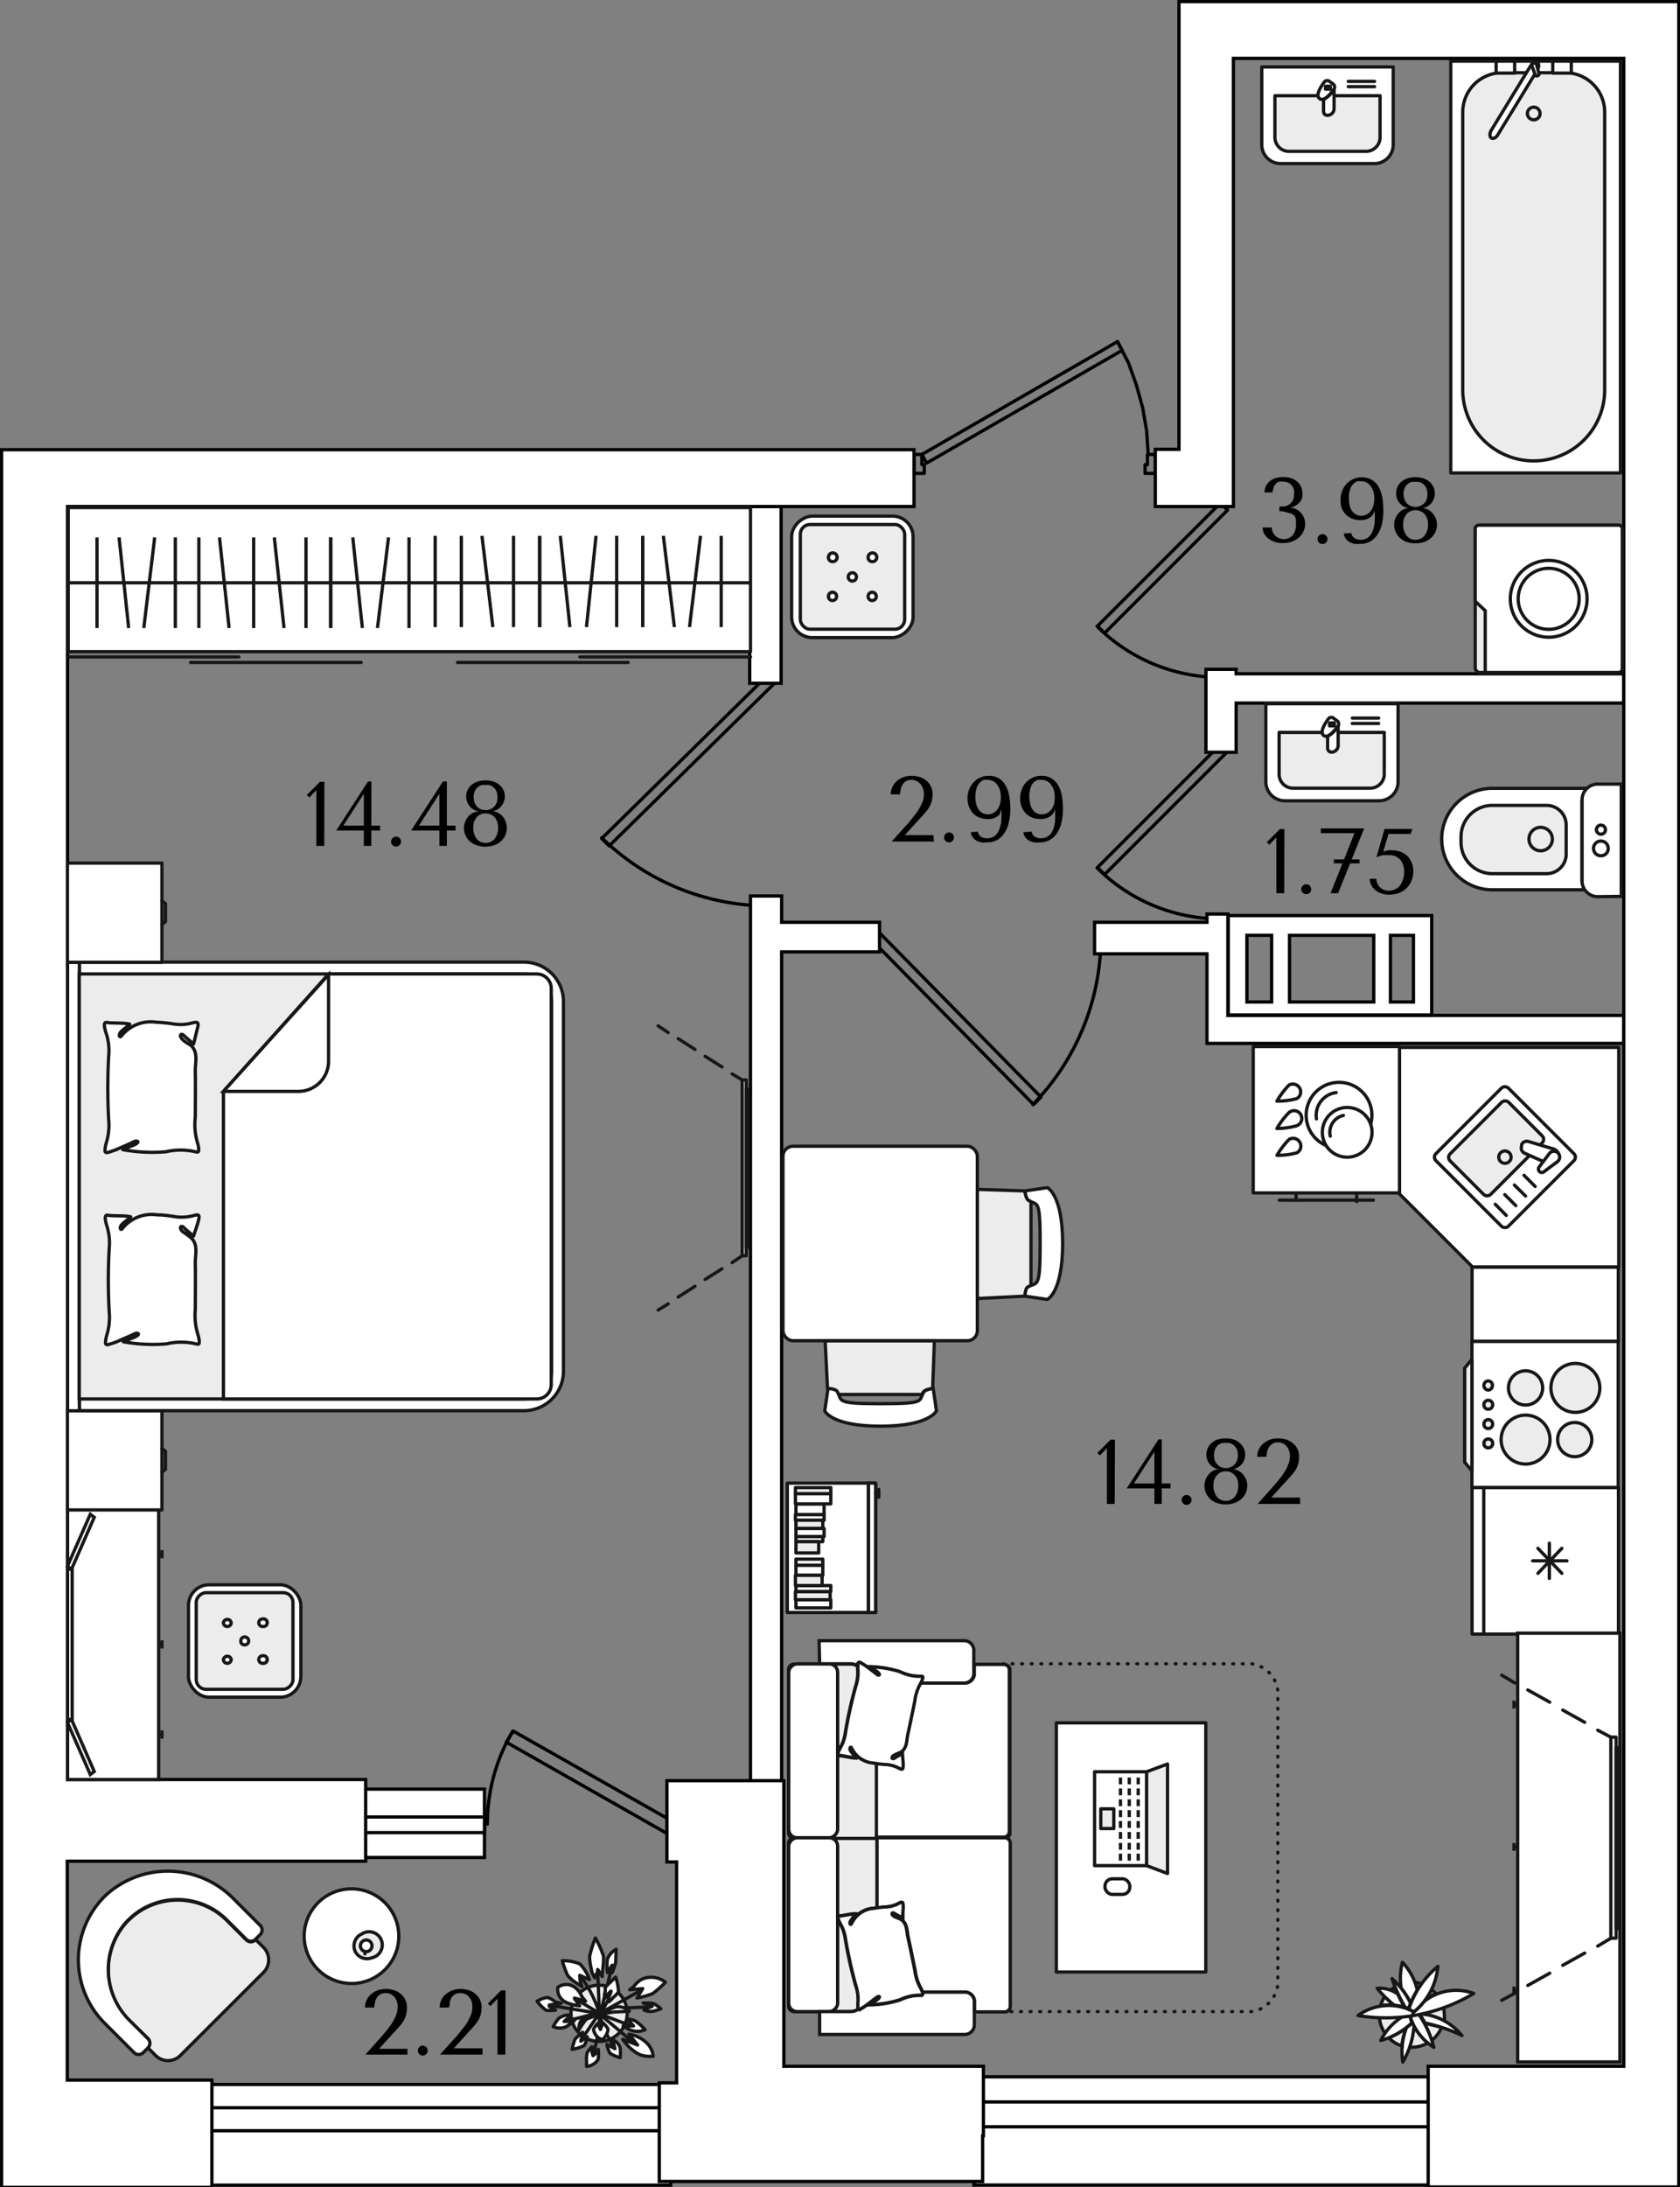 <?xml version="1.0" encoding="UTF-8"?> <svg xmlns="http://www.w3.org/2000/svg" viewBox="0 0 127.82 166.32"><rect x="0" y="0" width="127.82" height="166.32" fill="#808080" stroke="none"/> <g id="Слой_1" data-name="Слой 1"> <polyline points="87.36 34.56 87.24 32.76 86.94 31.02 86.46 29.28 85.86 27.6 85.02 25.98" fill="none" stroke="#000" stroke-linecap="round" stroke-linejoin="round" stroke-width="0.25"></polyline> <polyline points="70.08 34.56 69.54 34.56 69.54 36 70.32 36 70.32 35.34 70.14 35.34 70.14 34.62" fill="none" stroke="#000" stroke-linecap="round" stroke-linejoin="round" stroke-width="0.25"></polyline> <polyline points="87.9 34.56 87.9 36 87.12 36 87.12 35.34 87.3 35.34 87.3 34.56 87.9 34.56" fill="none" stroke="#000" stroke-linecap="round" stroke-linejoin="round" stroke-width="0.25"></polyline> <polyline points="70.5 35.22 85.38 26.64 85.02 25.98 70.14 34.56 70.5 35.22" fill="none" stroke="#000" stroke-linecap="round" stroke-linejoin="round" stroke-width="0.25"></polyline> <polyline points="84.04 48.15 93.4 38.79 92.86 38.25 83.5 47.61 84.04 48.15" fill="none" stroke="#000" stroke-linecap="round" stroke-linejoin="round" stroke-width="0.25"></polyline> <path d="M83.47,47.63a13.26,13.26,0,0,0,9.36,3.88" fill="none" stroke="#000" stroke-linecap="round" stroke-linejoin="round" stroke-width="0.25"></path> <polyline points="84.04 66.51 93.4 57.15 92.86 56.61 83.5 65.97 84.04 66.51" fill="none" stroke="#000" stroke-linecap="round" stroke-linejoin="round" stroke-width="0.25"></polyline> <path d="M83.47,66a13.26,13.26,0,0,0,9.36,3.88" fill="none" stroke="#000" stroke-linecap="round" stroke-linejoin="round" stroke-width="0.25"></path> <polyline points="79.2 83.43 66.66 70.68 66.09 71.25 78.64 84 79.2 83.43" fill="none" stroke="#000" stroke-linecap="round" stroke-linejoin="round" stroke-width="0.25"></polyline> <path d="M78.58,84a18.19,18.19,0,0,0,5.18-12.72" fill="none" stroke="#000" stroke-linecap="round" stroke-linejoin="round" stroke-width="0.25"></path> <polyline points="46.35 64.33 59.1 51.79 58.53 51.23 45.78 63.77 46.35 64.33" fill="none" stroke="#000" stroke-linecap="round" stroke-linejoin="round" stroke-width="0.25"></polyline> <path d="M45.78,63.71a18.12,18.12,0,0,0,12.71,5.18" fill="none" stroke="#000" stroke-linecap="round" stroke-linejoin="round" stroke-width="0.25"></path> <path d="M37.08,138.72A13.83,13.83,0,0,1,39,131.67" fill="none" stroke="#000" stroke-linecap="round" stroke-linejoin="round" stroke-width="0.25"></path> <polyline points="51.48 138.69 51.02 139.59 38.52 132.49 39.05 131.65 51.48 138.69" fill="none" stroke="#000" stroke-linecap="round" stroke-linejoin="round" stroke-width="0.25"></polyline> <polygon points="93.42 69.51 91.83 69.51 91.83 70.14 83.28 70.14 83.28 72.54 91.83 72.54 91.83 77.22 91.83 78.57 91.83 79.35 123.54 79.35 123.54 77.22 93.42 77.22 93.42 69.51" fill="#fff"></polygon> <polygon points="93.42 69.51 91.83 69.51 91.83 70.14 83.28 70.14 83.28 72.54 91.83 72.54 91.83 77.22 91.83 78.57 91.83 79.35 123.54 79.35 123.54 77.22 93.42 77.22 93.42 69.51" fill="none" stroke="#020202" stroke-miterlimit="10" stroke-width="0.25"></polygon> <polygon points="59.47 68.14 57.1 68.14 57.1 135.93 59.47 135.93 59.47 72.39 66.92 72.39 66.92 70.14 59.47 70.14 59.47 68.14" fill="#fff"></polygon> <polygon points="59.47 68.14 57.1 68.14 57.1 135.93 59.47 135.93 59.47 72.39 66.92 72.39 66.92 70.14 59.47 70.14 59.47 68.14" fill="none" stroke="#020202" stroke-miterlimit="10" stroke-width="0.25"></polygon> <rect x="57.04" y="38.52" width="2.39" height="13.44" fill="#fff"></rect> <rect x="57.04" y="38.52" width="2.39" height="13.44" fill="none" stroke="#020202" stroke-miterlimit="10" stroke-width="0.25"></rect> <polygon points="94.05 50.9 91.75 50.9 91.75 57.21 94.05 57.21 94.05 53.47 123.54 53.47 123.54 51.24 94.05 51.24 94.05 50.9" fill="#fff"></polygon> <polygon points="94.05 50.9 91.75 50.9 91.75 57.21 94.05 57.21 94.05 53.47 123.54 53.47 123.54 51.24 94.05 51.24 94.05 50.9" fill="none" stroke="#020202" stroke-miterlimit="10" stroke-width="0.25"></polygon> <rect x="25.9" y="136.06" width="10.96" height="5.2" fill="#fff"></rect> <rect x="25.9" y="136.06" width="10.96" height="5.2" fill="none" stroke="#020202" stroke-miterlimit="10" stroke-width="0.25"></rect> <rect x="25.9" y="138.18" width="10.96" height="1.19" fill="#fff"></rect> <rect x="25.9" y="138.18" width="10.96" height="1.19" fill="none" stroke="#020202" stroke-miterlimit="10" stroke-width="0.25"></rect> <rect x="74.1" y="157.94" width="34.97" height="8.23" fill="#fff"></rect> <rect x="74.1" y="157.94" width="34.97" height="8.23" fill="none" stroke="#020202" stroke-miterlimit="10" stroke-width="0.25"></rect> <rect x="74.1" y="159.85" width="34.97" height="1.89" fill="#fff"></rect> <rect x="74.1" y="159.85" width="34.97" height="1.89" fill="none" stroke="#020202" stroke-miterlimit="10" stroke-width="0.25"></rect> <rect x="16.06" y="158.52" width="34.97" height="7.66" fill="#fff"></rect> <rect x="16.06" y="158.52" width="34.97" height="7.66" fill="none" stroke="#020202" stroke-miterlimit="10" stroke-width="0.25"></rect> <rect x="16.06" y="160.29" width="34.97" height="1.75" fill="#fff"></rect> <rect x="16.06" y="160.29" width="34.97" height="1.75" fill="none" stroke="#020202" stroke-miterlimit="10" stroke-width="0.25"></rect> <polygon points="59.64 135.42 52.56 135.42 51.48 135.42 50.74 135.42 50.74 141.6 51.48 141.6 51.48 158.4 50.16 158.4 50.16 165.9 74.76 165.9 74.76 162.42 74.82 162.42 74.82 157.14 59.64 157.14 59.64 135.42" fill="#fff"></polygon> <polygon points="59.64 135.42 52.56 135.42 51.48 135.42 50.74 135.42 50.74 141.6 51.48 141.6 51.48 158.4 50.16 158.4 50.16 165.9 74.76 165.9 74.76 162.42 74.82 162.42 74.82 157.14 59.64 157.14 59.64 135.42" fill="none" stroke="#020202" stroke-miterlimit="10" stroke-width="0.25"></polygon> <path d="M5.14,38.52h64.4V34.2H4.05v.36H4.4V34.2H.12v4.32h0V51.36h0v84h0v6.21h0v16.62h0v8.16h16v-8.16h-11V141.54h22.7v-6.21H5.14Z" fill="#fff"></path> <path d="M5.14,38.52h64.4V34.2H.12v4.32h0V51.36h0v84h0v6.21h0v16.62h0v8.16h16v-8.16h-11V141.54h22.7v-6.21H5.14Z" fill="none" stroke="#020202" stroke-miterlimit="10" stroke-width="0.25"></path> <polygon points="127.73 141.54 127.73 141.54 127.73 135.46 127.73 135.46 127.73 4.44 127.73 3.3 127.73 0.12 93.84 0.12 89.7 0.12 89.7 4.44 89.7 34.17 87.9 34.17 87.9 38.52 89.7 38.52 93.84 38.52 93.84 34.17 93.84 4.44 123.54 4.44 123.54 157.14 108.66 157.14 108.66 166.32 127.73 166.32 127.73 157.14 127.73 157.14 127.73 141.54" fill="#fff"></polygon> <polygon points="127.73 141.54 127.73 141.54 127.73 135.46 127.73 135.46 127.73 4.44 127.73 3.3 127.73 0.12 93.84 0.12 89.7 0.12 89.7 4.44 89.7 34.17 87.9 34.17 87.9 38.52 89.7 38.52 93.84 38.52 93.84 34.17 93.84 4.44 123.54 4.44 123.54 157.14 108.66 157.14 108.66 166.32 127.73 166.32 127.73 157.14 127.73 157.14 127.73 141.54" fill="none" stroke="#020202" stroke-miterlimit="10" stroke-width="0.25"></polygon> <path d="M93.45,69.63v7.56h15.48V69.63Zm11.07,6.57H98.11V71.13h6.41Zm-9.65-5.07h1.88V76.2H94.87Zm12.67,5.07h-1.75V71.13h1.75Z" fill="#fff"></path> <path d="M93.45,69.63v7.56h15.48V69.63Zm11.07,6.57H98.11V71.13h6.41Zm-9.65-5.07h1.88V76.2H94.87Zm12.67,5.07h-1.75V71.13h1.75Z" fill="none" stroke="#020202" stroke-miterlimit="10" stroke-width="0.25"></path> <path d="M84.81,114.37h-.59v-4.24l-.54.56-.19-.2,1-1h.34Z"></path> <path d="M88.39,112.82h.67v.37h-.67v1.18h-.56v-1.18H85.72l2.42-3.72h.25Zm-2.12,0h1.56v-2.41Z"></path> <path d="M89.9,114.07a.4.4,0,0,1,.11-.27.39.39,0,0,1,.27-.11.36.36,0,0,1,.26.11.37.37,0,0,1,.12.27.41.41,0,0,1-.38.38.36.36,0,0,1-.27-.12A.36.36,0,0,1,89.9,114.07Z"></path> <path d="M92.75,111.73a.87.87,0,0,1-.42-.14,1.14,1.14,0,0,1-.31-.27,1.11,1.11,0,0,1-.18-.34,1.13,1.13,0,0,1-.06-.36,1.35,1.35,0,0,1,.08-.42,1,1,0,0,1,.25-.39,1.34,1.34,0,0,1,.45-.31,2,2,0,0,1,.7-.11,1.9,1.9,0,0,1,.68.11,1.32,1.32,0,0,1,.72.7,1.35,1.35,0,0,1,.08.42,1.13,1.13,0,0,1-.06.36,1.11,1.11,0,0,1-.18.34,1.14,1.14,0,0,1-.31.27.87.87,0,0,1-.41.14v0a1.13,1.13,0,0,1,.81.42,1.54,1.54,0,0,1,.23.39,1.36,1.36,0,0,1,.08.44,1.54,1.54,0,0,1-.1.51,1.29,1.29,0,0,1-.31.46,1.41,1.41,0,0,1-.51.33,2,2,0,0,1-.72.13,1.93,1.93,0,0,1-.72-.13,1.39,1.39,0,0,1-.81-.79,1.52,1.52,0,0,1-.09-.51,1.14,1.14,0,0,1,.08-.44,1.26,1.26,0,0,1,.22-.39,1.05,1.05,0,0,1,.34-.29,1.06,1.06,0,0,1,.47-.13Zm.51.16a1,1,0,0,0-.39.08.92.92,0,0,0-.29.23.89.89,0,0,0-.19.33,1.16,1.16,0,0,0-.07.42,1.39,1.39,0,0,0,.26.87.83.83,0,0,0,.68.32.85.85,0,0,0,.69-.32,1.33,1.33,0,0,0,.26-.87,1.42,1.42,0,0,0-.06-.42.91.91,0,0,0-.2-.33.86.86,0,0,0-.3-.23A1,1,0,0,0,93.26,111.89Zm0-.24a1,1,0,0,0,.34-.06.8.8,0,0,0,.3-.19.93.93,0,0,0,.2-.3,1.08,1.08,0,0,0,.08-.42,1.16,1.16,0,0,0-.09-.49,1.22,1.22,0,0,0-.24-.3.85.85,0,0,0-.3-.15,1,1,0,0,0-.29,0,1,1,0,0,0-.28,0,.94.94,0,0,0-.3.15,1,1,0,0,0-.22.3,1.16,1.16,0,0,0-.09.49,1.09,1.09,0,0,0,.07.42,1,1,0,0,0,.21.3.73.73,0,0,0,.28.19A1,1,0,0,0,93.25,111.65Z"></path> <path d="M98.92,114.37H95.69L97,112.89l.38-.45a6,6,0,0,0,.36-.52,2.51,2.51,0,0,0,.28-.57,1.53,1.53,0,0,0,.12-.6,1.12,1.12,0,0,0-.26-.77.84.84,0,0,0-.65-.29.79.79,0,0,0-.4.09.89.89,0,0,0-.26.25.93.93,0,0,0-.15.35,2.7,2.7,0,0,0-.07.41h-.7a1.3,1.3,0,0,1,.12-.55,1.45,1.45,0,0,1,.33-.45,1.9,1.9,0,0,1,.5-.3,1.81,1.81,0,0,1,.63-.1,2.11,2.11,0,0,1,.68.1,1.75,1.75,0,0,1,.5.3,1.38,1.38,0,0,1,.32.44,1.35,1.35,0,0,1,.11.52,2.45,2.45,0,0,1-.07.59,2.18,2.18,0,0,1-.21.47,4.65,4.65,0,0,1-.38.48l-.55.6-.91,1h2.19Z"></path> <path d="M24.67,64.33h-.6V60.09l-.54.56-.19-.19,1-1h.34Z"></path> <path d="M28.25,62.79h.67v.37h-.67v1.17h-.57V63.16h-2.1L28,59.43h.26Zm-2.13,0h1.56V60.37Z"></path> <path d="M29.75,64a.41.41,0,0,1,.38-.38.36.36,0,0,1,.27.12.36.36,0,0,1,.11.26.38.38,0,0,1-.38.38.36.36,0,0,1-.26-.11A.36.36,0,0,1,29.75,64Z"></path> <path d="M34,62.79h.66v.37H34v1.17h-.57V63.16H31.28l2.42-3.73H34Zm-2.13,0h1.56V60.37Z"></path> <path d="M36.43,61.69a.84.84,0,0,1-.42-.14,1,1,0,0,1-.3-.27,1.06,1.06,0,0,1-.18-.33,1.24,1.24,0,0,1-.06-.37,1.22,1.22,0,0,1,.07-.41,1.12,1.12,0,0,1,.25-.4,1.41,1.41,0,0,1,.46-.3,1.74,1.74,0,0,1,.69-.12,1.78,1.78,0,0,1,.69.12,1.27,1.27,0,0,1,.45.3,1,1,0,0,1,.26.4,1.13,1.13,0,0,1,0,.78,1.06,1.06,0,0,1-.18.33,1,1,0,0,1-.3.27.84.84,0,0,1-.42.14v0a1.06,1.06,0,0,1,.47.13,1.39,1.39,0,0,1,.35.29,1.41,1.41,0,0,1,.22.4,1.31,1.31,0,0,1,.08.43,1.35,1.35,0,0,1-.41,1,1.44,1.44,0,0,1-.51.32,2.06,2.06,0,0,1-1.44,0,1.48,1.48,0,0,1-.5-.32,1.22,1.22,0,0,1-.3-.46,1.37,1.37,0,0,1-.1-.52,1.31,1.31,0,0,1,.08-.43,1.41,1.41,0,0,1,.22-.4,1.11,1.11,0,0,1,.35-.29,1,1,0,0,1,.46-.13Zm.51.17a.79.79,0,0,0-.38.08.73.73,0,0,0-.3.22,1.25,1.25,0,0,0-.19.34,1.31,1.31,0,0,0-.06.41,1.35,1.35,0,0,0,.25.87.81.81,0,0,0,.68.32.84.84,0,0,0,.7-.32,1.35,1.35,0,0,0,.26-.87,1.3,1.3,0,0,0-.07-.41,1,1,0,0,0-.19-.34.84.84,0,0,0-.31-.22A.83.83,0,0,0,36.94,61.86Zm0-.25a1,1,0,0,0,.34-.06.88.88,0,0,0,.29-.18.81.81,0,0,0,.21-.3,1.11,1.11,0,0,0,.07-.43,1.14,1.14,0,0,0-.09-.48.73.73,0,0,0-.24-.3.76.76,0,0,0-.29-.16,1.06,1.06,0,0,0-.29,0,1,1,0,0,0-.29,0,.76.76,0,0,0-.29.16.8.8,0,0,0-.23.3,1.14,1.14,0,0,0-.09.48,1.1,1.1,0,0,0,.08.43.93.93,0,0,0,.2.3.79.79,0,0,0,.29.18A.88.88,0,0,0,36.94,61.61Z"></path> <path d="M71.06,64H67.84l1.32-1.47.37-.46A4.09,4.09,0,0,0,70.18,61a1.59,1.59,0,0,0,.11-.6A1.1,1.1,0,0,0,70,59.6a.82.82,0,0,0-.66-.29.74.74,0,0,0-.65.33,1,1,0,0,0-.15.35,2.63,2.63,0,0,0-.07.42h-.7a1.35,1.35,0,0,1,.45-1,1.48,1.48,0,0,1,.5-.3,1.8,1.8,0,0,1,.62-.11,2.06,2.06,0,0,1,.68.11,1.44,1.44,0,0,1,.51.3,1.18,1.18,0,0,1,.31.43,1.2,1.2,0,0,1,.11.53,2.4,2.4,0,0,1-.06.58,1.74,1.74,0,0,1-.22.48,3.46,3.46,0,0,1-.37.48l-.55.6-.91,1h2.18Z"></path> <path d="M71.83,63.68a.38.38,0,0,1,.37-.37.33.33,0,0,1,.27.11.36.36,0,0,1,.11.26.37.37,0,0,1-.11.27.33.33,0,0,1-.27.11.33.33,0,0,1-.26-.11A.33.33,0,0,1,71.83,63.68Z"></path> <path d="M74.4,63.24a.53.53,0,0,0,.23.38.73.73,0,0,0,.45.13,1,1,0,0,0,.58-.16,1,1,0,0,0,.34-.45,2.17,2.17,0,0,0,.18-.7,8.09,8.09,0,0,0,0-.89h0l-.06.16A.64.64,0,0,1,76,62a1.67,1.67,0,0,1-.28.18,1.59,1.59,0,0,1-.33.1,1.88,1.88,0,0,1-.34,0,1.5,1.5,0,0,1-.49-.09,1.43,1.43,0,0,1-.47-.28,1.69,1.69,0,0,1-.34-.5,1.71,1.71,0,0,1-.14-.72,1.82,1.82,0,0,1,.12-.65,1.69,1.69,0,0,1,.33-.53,1.52,1.52,0,0,1,.5-.37,1.59,1.59,0,0,1,.66-.14,1.46,1.46,0,0,1,.84.23,1.54,1.54,0,0,1,.5.6,2.54,2.54,0,0,1,.24.82,5.42,5.42,0,0,1,.07.89,4.08,4.08,0,0,1-.1.93,2.24,2.24,0,0,1-.31.81,1.64,1.64,0,0,1-.54.57,1.54,1.54,0,0,1-.82.21,1.68,1.68,0,0,1-.45,0,1.49,1.49,0,0,1-.37-.14.87.87,0,0,1-.28-.26.75.75,0,0,1-.14-.37Zm1.75-2.59a1.82,1.82,0,0,0-.09-.61,1.39,1.39,0,0,0-.23-.42.82.82,0,0,0-.32-.24.86.86,0,0,0-.34-.07,1.17,1.17,0,0,0-.3,0,.73.73,0,0,0-.31.19,1.24,1.24,0,0,0-.25.41,2.19,2.19,0,0,0-.1.69,1.93,1.93,0,0,0,.09.64,1.07,1.07,0,0,0,.23.41.69.69,0,0,0,.3.22,1,1,0,0,0,.33.06.91.91,0,0,0,.35-.07,1.12,1.12,0,0,0,.32-.23,1.33,1.33,0,0,0,.23-.41A1.89,1.89,0,0,0,76.15,60.65Z"></path> <path d="M78.49,63.24a.56.56,0,0,0,.23.38.78.78,0,0,0,.46.13.94.94,0,0,0,.57-.16,1,1,0,0,0,.35-.45,2.47,2.47,0,0,0,.17-.7,7.94,7.94,0,0,0,0-.89h0l-.06.16A.77.77,0,0,1,80,62a1.12,1.12,0,0,1-.28.18,1.7,1.7,0,0,1-.32.1,2,2,0,0,1-.34,0,1.46,1.46,0,0,1-.49-.09,1.34,1.34,0,0,1-.47-.28,1.54,1.54,0,0,1-.35-.5,1.72,1.72,0,0,1-.13-.72,1.82,1.82,0,0,1,.12-.65,1.51,1.51,0,0,1,.32-.53,1.46,1.46,0,0,1,.51-.37,1.51,1.51,0,0,1,.65-.14,1.44,1.44,0,0,1,.84.23,1.56,1.56,0,0,1,.51.6,2.54,2.54,0,0,1,.24.82,6.77,6.77,0,0,1,.06.89,4.73,4.73,0,0,1-.09.93,2.68,2.68,0,0,1-.31.81,1.67,1.67,0,0,1-.55.57,1.51,1.51,0,0,1-.82.21,1.61,1.61,0,0,1-.44,0,1.42,1.42,0,0,1-.38-.14,1,1,0,0,1-.28-.26.87.87,0,0,1-.14-.37Zm1.76-2.59a1.82,1.82,0,0,0-.09-.61,1.22,1.22,0,0,0-.24-.42.79.79,0,0,0-.31-.24.91.91,0,0,0-.35-.07,1.17,1.17,0,0,0-.3,0,.79.79,0,0,0-.31.19,1.09,1.09,0,0,0-.24.41,2.38,2.38,0,0,0,0,1.33,1.06,1.06,0,0,0,.22.41.77.77,0,0,0,.31.22,1,1,0,0,0,.32.06.84.84,0,0,0,.35-.07.9.9,0,0,0,.32-.23,1.17,1.17,0,0,0,.24-.41A1.89,1.89,0,0,0,80.25,60.65Z"></path> <path d="M97.35,38.52l.34,0a1.11,1.11,0,0,0,.36-.13.84.84,0,0,0,.29-.3.89.89,0,0,0,.11-.49,1,1,0,0,0,0-.36.83.83,0,0,0-.16-.31.69.69,0,0,0-.28-.22,1,1,0,0,0-.4-.08.8.8,0,0,0-.27,0,.47.47,0,0,0-.24.13.75.75,0,0,0-.18.26,1.82,1.82,0,0,0-.1.43h-.62a1.49,1.49,0,0,1,.08-.4,1.11,1.11,0,0,1,.24-.38,1.28,1.28,0,0,1,.44-.28,1.92,1.92,0,0,1,.69-.11,1.8,1.8,0,0,1,.65.11,1.29,1.29,0,0,1,.45.29,1.17,1.17,0,0,1,.27.42,1.57,1.57,0,0,1,.08.49.86.86,0,0,1-.2.59,1.49,1.49,0,0,1-.59.4l-.08,0v.05h.08a1,1,0,0,1,.41.15,1.19,1.19,0,0,1,.31.28,1.07,1.07,0,0,1,.2.36,1.16,1.16,0,0,1,.07.4,1.32,1.32,0,0,1-.11.55,1.46,1.46,0,0,1-.32.47,1.63,1.63,0,0,1-.54.33,2,2,0,0,1-.76.13,1.81,1.81,0,0,1-.58-.09,1.57,1.57,0,0,1-.48-.25,1.31,1.31,0,0,1-.33-.38,1,1,0,0,1-.12-.46h.7a1.3,1.3,0,0,0,.07.33.92.92,0,0,0,.19.28.89.89,0,0,0,.64.27.92.92,0,0,0,.68-.28,1.27,1.27,0,0,0,.26-.87,1.89,1.89,0,0,0,0-.31.7.7,0,0,0-.14-.35A.89.89,0,0,0,98,39a1.54,1.54,0,0,0-.67-.12Z"></path> <path d="M100.24,41a.37.37,0,0,1,.11-.27.39.39,0,0,1,.27-.11.36.36,0,0,1,.26.11A.34.34,0,0,1,101,41a.34.34,0,0,1-.12.26.33.33,0,0,1-.26.11.35.35,0,0,1-.27-.11A.36.36,0,0,1,100.24,41Z"></path> <path d="M102.81,40.53a.56.56,0,0,0,.23.38.77.77,0,0,0,.45.14,1,1,0,0,0,.58-.16,1.11,1.11,0,0,0,.35-.46,2.49,2.49,0,0,0,.17-.69,8.12,8.12,0,0,0,0-.9h0l-.07.16a.64.64,0,0,1-.18.27,1.34,1.34,0,0,1-.28.18,1.19,1.19,0,0,1-.32.1l-.34,0a1.31,1.31,0,0,1-.5-.1,1.3,1.3,0,0,1-.46-.28,1.54,1.54,0,0,1-.35-.5A1.67,1.67,0,0,1,102,38a1.74,1.74,0,0,1,.11-.65,1.63,1.63,0,0,1,.33-.54,1.46,1.46,0,0,1,.51-.37,1.51,1.51,0,0,1,.65-.14,1.46,1.46,0,0,1,.84.23,1.64,1.64,0,0,1,.51.6,3.28,3.28,0,0,1,.24.82,6.77,6.77,0,0,1,.06.89,4.91,4.91,0,0,1-.09.94,2.72,2.72,0,0,1-.31.8,1.67,1.67,0,0,1-.55.57,1.54,1.54,0,0,1-.82.21,2.12,2.12,0,0,1-.44,0,1.88,1.88,0,0,1-.38-.15.85.85,0,0,1-.42-.63Zm1.75-2.59a1.82,1.82,0,0,0-.09-.61,1.2,1.2,0,0,0-.23-.42.82.82,0,0,0-.32-.24,1,1,0,0,0-.34-.07,1.17,1.17,0,0,0-.3,0,.72.72,0,0,0-.31.2,1.06,1.06,0,0,0-.25.41,2.11,2.11,0,0,0-.09.68,2.35,2.35,0,0,0,.08.65,1.17,1.17,0,0,0,.23.4.71.71,0,0,0,.31.22.92.92,0,0,0,.32.07.89.89,0,0,0,.35-.08.87.87,0,0,0,.32-.23,1.07,1.07,0,0,0,.23-.41A1.89,1.89,0,0,0,104.56,37.94Z"></path> <path d="M107.18,38.64a1.1,1.1,0,0,1-.42-.14,1.31,1.31,0,0,1-.3-.27,1.24,1.24,0,0,1-.18-.34,1.13,1.13,0,0,1-.06-.36,1.28,1.28,0,0,1,.07-.42,1.22,1.22,0,0,1,.25-.4,1.41,1.41,0,0,1,.46-.3,2,2,0,0,1,1.38,0,1.41,1.41,0,0,1,.46.3,1.22,1.22,0,0,1,.25.4,1.3,1.3,0,0,1,.08.42,1.13,1.13,0,0,1-.06.36,1.24,1.24,0,0,1-.18.34,1.31,1.31,0,0,1-.3.27,1.1,1.1,0,0,1-.42.14v0a1.22,1.22,0,0,1,.47.13,1.43,1.43,0,0,1,.35.3,1.5,1.5,0,0,1,.22.39,1.14,1.14,0,0,1,.08.44,1.32,1.32,0,0,1-.1.51,1.38,1.38,0,0,1-.31.46,1.61,1.61,0,0,1-.51.33,2.22,2.22,0,0,1-1.44,0,1.67,1.67,0,0,1-.5-.33,1.22,1.22,0,0,1-.3-.46,1.32,1.32,0,0,1-.1-.51,1.36,1.36,0,0,1,.08-.44,1.5,1.5,0,0,1,.22-.39,1.14,1.14,0,0,1,.35-.3,1.12,1.12,0,0,1,.46-.13Zm.51.16a.92.92,0,0,0-.38.08.84.84,0,0,0-.3.22,1.25,1.25,0,0,0-.19.34,1.42,1.42,0,0,0-.06.42,1.33,1.33,0,0,0,.25.86.82.82,0,0,0,.68.33.84.84,0,0,0,.7-.33,1.34,1.34,0,0,0,.26-.86,1.42,1.42,0,0,0-.07-.42,1,1,0,0,0-.19-.34.94.94,0,0,0-.7-.3Zm0-.25a1,1,0,0,0,.34-.06.88.88,0,0,0,.29-.18.81.81,0,0,0,.21-.3,1.09,1.09,0,0,0,.07-.42,1.16,1.16,0,0,0-.09-.49.73.73,0,0,0-.24-.3.89.89,0,0,0-.29-.15,1.1,1.1,0,0,0-.29,0,1,1,0,0,0-.29,0,.89.89,0,0,0-.29.15.8.8,0,0,0-.23.3,1.16,1.16,0,0,0-.09.49,1.08,1.08,0,0,0,.08.42.93.93,0,0,0,.2.3.79.79,0,0,0,.29.18A.92.92,0,0,0,107.69,38.55Z"></path> <path d="M97.71,67.93h-.6V63.68l-.54.56-.19-.19,1-1h.34Z"></path> <path d="M99,67.63a.34.34,0,0,1,.12-.27.33.33,0,0,1,.26-.11.35.35,0,0,1,.27.11.37.37,0,0,1,.11.27.36.36,0,0,1-.11.26.35.35,0,0,1-.27.11.33.33,0,0,1-.26-.11A.34.34,0,0,1,99,67.63Z"></path> <path d="M102.84,65.36h.6v.3h-.72l-.91,2.27h-.58l.91-2.27h-.66v-.3h.78l.79-2h-2.56V63h3.3Z"></path> <path d="M105.24,64.78a2,2,0,0,1,.35-.11,1.25,1.25,0,0,1,.35,0,1.85,1.85,0,0,1,.63.11,1.61,1.61,0,0,1,.5.31,1.56,1.56,0,0,1,.33.5,1.62,1.62,0,0,1,.13.64,1.86,1.86,0,0,1-.15.77,1.61,1.61,0,0,1-.39.57,1.8,1.8,0,0,1-.58.35,2.08,2.08,0,0,1-.71.12,1.83,1.83,0,0,1-.59-.09,1.43,1.43,0,0,1-.47-.26,1.15,1.15,0,0,1-.31-.38,1,1,0,0,1-.12-.48h.51a.86.86,0,0,0,.08.36.77.77,0,0,0,.19.28.79.79,0,0,0,.3.2,1.18,1.18,0,0,0,.39.07,1,1,0,0,0,.41-.09.9.9,0,0,0,.37-.25,1.21,1.21,0,0,0,.26-.46,1.88,1.88,0,0,0,.11-.67,1.3,1.3,0,0,0-.3-.89,1.09,1.09,0,0,0-.88-.35l-.39,0a1.71,1.71,0,0,0-.54.18l.62-2.17h2.12l-.14.38h-1.68Z"></path> <path d="M31,156.25H27.8l1.32-1.48.38-.46a4.67,4.67,0,0,0,.36-.51,3,3,0,0,0,.28-.57,1.59,1.59,0,0,0,.11-.6,1.1,1.1,0,0,0-.25-.77.85.85,0,0,0-.66-.29.78.78,0,0,0-.39.09.75.75,0,0,0-.26.24,1,1,0,0,0-.15.35,2.83,2.83,0,0,0-.07.42h-.7a1.35,1.35,0,0,1,.45-1,1.48,1.48,0,0,1,.5-.3,1.8,1.8,0,0,1,.62-.11,2,2,0,0,1,.68.11,1.35,1.35,0,0,1,.51.3,1.29,1.29,0,0,1,.43,1,2.36,2.36,0,0,1-.07.58,2.06,2.06,0,0,1-.21.48,4.65,4.65,0,0,1-.38.48l-.55.6-.91,1H31Z"></path> <path d="M31.79,155.94a.36.36,0,0,1,.11-.26.33.33,0,0,1,.27-.11.38.38,0,0,1,.37.37.33.33,0,0,1-.11.27.33.33,0,0,1-.26.11.33.33,0,0,1-.27-.11A.37.37,0,0,1,31.79,155.94Z"></path> <path d="M36.71,156.25H33.48l1.33-1.48.37-.46a4.74,4.74,0,0,0,.37-.51,5,5,0,0,0,.28-.57,1.81,1.81,0,0,0,.11-.6,1.1,1.1,0,0,0-.26-.77.84.84,0,0,0-.65-.29.82.82,0,0,0-.4.09.85.85,0,0,0-.26.24,1.6,1.6,0,0,0-.15.35c0,.14,0,.27-.07.42h-.7a1.26,1.26,0,0,1,.12-.55,1.17,1.17,0,0,1,.34-.45,1.39,1.39,0,0,1,.5-.3,1.8,1.8,0,0,1,.62-.11,2.06,2.06,0,0,1,.68.11,1.31,1.31,0,0,1,.5.3,1.16,1.16,0,0,1,.32.44,1.27,1.27,0,0,1,.11.52,2,2,0,0,1-.07.58,1.46,1.46,0,0,1-.21.48,4.46,4.46,0,0,1-.37.48c-.16.16-.34.37-.55.6l-.91,1h2.18Z"></path> <path d="M38.45,156.25h-.6V152l-.54.56-.19-.19,1-1h.34Z"></path> <path d="M96.31,59.45V53.52h10.06v5.93a1.45,1.45,0,0,1-1.45,1.45H97.75a1.45,1.45,0,0,1-1.44-1.45" fill="#fff" fill-rule="evenodd"></path> <path d="M96.31,59.45V53.52h10.06v5.93a1.45,1.45,0,0,1-1.45,1.45H97.75A1.45,1.45,0,0,1,96.31,59.45Z" fill="none" stroke="#181716" stroke-linecap="round" stroke-linejoin="round" stroke-width="0.25"></path> <path d="M98.35,59.94h5.9a1.07,1.07,0,0,0,1.07-1.07V55.7h-8v3.17a1.06,1.06,0,0,0,1.06,1.07" fill="#ececec" fill-rule="evenodd"></path> <path d="M98.35,59.94h5.9a1.07,1.07,0,0,0,1.07-1.07V55.7h-8v3.17A1.06,1.06,0,0,0,98.35,59.94Z" fill="none" stroke="#181716" stroke-linecap="round" stroke-linejoin="round" stroke-width="0.25"></path> <line x1="104.89" y1="54.61" x2="102.89" y2="54.61" fill="none" stroke="#181716" stroke-linecap="round" stroke-linejoin="round" stroke-width="0.25"></line> <line x1="104.89" y1="55.02" x2="102.89" y2="55.02" fill="none" stroke="#181716" stroke-linecap="round" stroke-linejoin="round" stroke-width="0.25"></line> <path d="M101.81,55.24a2.49,2.49,0,0,1-.8.76v.91a.3.3,0,0,0,.3.29.51.51,0,0,0,.5-.51Z" fill="#fff" fill-rule="evenodd"></path> <path d="M101.81,55.24a2.49,2.49,0,0,1-.8.76v.91a.3.3,0,0,0,.3.29.51.51,0,0,0,.5-.51Z" fill="none" stroke="#181716" stroke-linecap="round" stroke-linejoin="round" stroke-width="0.25"></path> <path d="M101.73,54.82l-.24-.18a.28.28,0,0,0-.4,0c-.17.23-.74,1-.38,1.29s.94-.52,1.11-.75a.28.28,0,0,0-.09-.39" fill="#fff" fill-rule="evenodd"></path> <path d="M101.73,54.82l-.24-.18a.28.28,0,0,0-.4,0c-.17.23-.74,1-.38,1.29s.94-.52,1.11-.75A.28.28,0,0,0,101.73,54.82Z" fill="none" stroke="#181716" stroke-linecap="round" stroke-linejoin="round" stroke-width="0.25"></path> <rect x="101.16" y="54.98" width="0.36" height="0.22" fill="#fff"></rect> <rect x="101.16" y="54.98" width="0.36" height="0.22" fill="none" stroke="#181716" stroke-linecap="round" stroke-linejoin="round" stroke-width="0.25"></rect> <path d="M96,11V5.09h10V11a1.43,1.43,0,0,1-1.44,1.44H97.44A1.43,1.43,0,0,1,96,11" fill="#fff" fill-rule="evenodd"></path> <path d="M96,11V5.09h10V11a1.43,1.43,0,0,1-1.44,1.44H97.44A1.43,1.43,0,0,1,96,11Z" fill="none" stroke="#181716" stroke-linecap="round" stroke-linejoin="round" stroke-width="0.25"></path> <path d="M98,11.51h5.9A1.07,1.07,0,0,0,105,10.44V7.28H97v3.16A1.07,1.07,0,0,0,98,11.51" fill="#ececec" fill-rule="evenodd"></path> <path d="M98,11.51h5.9A1.07,1.07,0,0,0,105,10.44V7.28H97v3.16A1.07,1.07,0,0,0,98,11.51Z" fill="none" stroke="#181716" stroke-linecap="round" stroke-linejoin="round" stroke-width="0.25"></path> <line x1="104.58" y1="6.19" x2="102.58" y2="6.19" fill="none" stroke="#181716" stroke-linecap="round" stroke-linejoin="round" stroke-width="0.25"></line> <line x1="104.58" y1="6.59" x2="102.58" y2="6.59" fill="none" stroke="#181716" stroke-linecap="round" stroke-linejoin="round" stroke-width="0.25"></line> <path d="M101.5,6.81a2.39,2.39,0,0,1-.8.76v.91a.29.29,0,0,0,.29.29.51.51,0,0,0,.51-.5Z" fill="#fff" fill-rule="evenodd"></path> <path d="M101.5,6.81a2.39,2.39,0,0,1-.8.76v.91a.29.29,0,0,0,.29.29.51.51,0,0,0,.51-.5Z" fill="none" stroke="#181716" stroke-linecap="round" stroke-linejoin="round" stroke-width="0.25"></path> <path d="M101.42,6.39l-.24-.18a.29.29,0,0,0-.4,0c-.17.23-.75,1-.38,1.29s.94-.52,1.11-.75a.28.28,0,0,0-.09-.39" fill="#fff" fill-rule="evenodd"></path> <path d="M101.42,6.39l-.24-.18a.29.29,0,0,0-.4,0c-.17.23-.75,1-.38,1.29s.94-.52,1.11-.75A.28.28,0,0,0,101.42,6.39Z" fill="none" stroke="#181716" stroke-linecap="round" stroke-linejoin="round" stroke-width="0.25"></path> <rect x="100.85" y="6.56" width="0.36" height="0.22" fill="#fff"></rect> <rect x="100.85" y="6.56" width="0.36" height="0.22" fill="none" stroke="#181716" stroke-linecap="round" stroke-linejoin="round" stroke-width="0.25"></rect> <path d="M120.53,67.67l-.17-.65V60.86l.39-.91h-7.2a3.86,3.86,0,1,0,0,7.72Z" fill="#fff" fill-rule="evenodd"></path> <path d="M120.53,67.67l-.17-.65V60.86l.39-.91h-7.2a3.86,3.86,0,1,0,0,7.72Z" fill="none" stroke="#181716" stroke-miterlimit="22.93" stroke-width="0.25"></path> <path d="M123.35,68.17V59.63h-1.8a1.19,1.19,0,0,0-1.18,1.19V67a1.19,1.19,0,0,0,1.18,1.19Z" fill="#fff" fill-rule="evenodd"></path> <path d="M123.35,68.17V59.63h-1.8a1.19,1.19,0,0,0-1.18,1.19V67a1.19,1.19,0,0,0,1.18,1.19Z" fill="none" stroke="#181716" stroke-miterlimit="22.93" stroke-width="0.25"></path> <path d="M119.16,65V62.74a1.49,1.49,0,0,0-1.48-1.49h-4.15a2.38,2.38,0,0,0-2.37,2.38v.43a2.38,2.38,0,0,0,2.37,2.38h4.15A1.49,1.49,0,0,0,119.16,65" fill="#ececec" fill-rule="evenodd"></path> <path d="M119.16,65V62.74a1.49,1.49,0,0,0-1.48-1.49h-4.15a2.38,2.38,0,0,0-2.37,2.38v.43a2.38,2.38,0,0,0,2.37,2.38h4.15A1.49,1.49,0,0,0,119.16,65Z" fill="none" stroke="#181716" stroke-miterlimit="22.93" stroke-width="0.25"></path> <path d="M118.11,63.81a.89.89,0,1,0-.89.89.89.89,0,0,0,.89-.89" fill="#ececec" fill-rule="evenodd"></path> <path d="M118.11,63.81a.89.89,0,1,0-.89.89A.89.89,0,0,0,118.11,63.81Z" fill="none" stroke="#181716" stroke-miterlimit="22.93" stroke-width="0.25"></path> <path d="M122.36,64.52a.56.56,0,1,0-.55.56.55.55,0,0,0,.55-.56" fill="#fff" fill-rule="evenodd"></path> <path d="M122.36,64.52a.56.56,0,1,0-.55.56A.55.55,0,0,0,122.36,64.52Z" fill="none" stroke="#181716" stroke-miterlimit="22.93" stroke-width="0.25"></path> <path d="M122.15,63.1a.35.35,0,0,0-.34-.35.35.35,0,0,0-.35.35.35.35,0,0,0,.35.34.34.34,0,0,0,.34-.34" fill="#fff" fill-rule="evenodd"></path> <path d="M122.15,63.1a.35.35,0,0,0-.34-.35.35.35,0,0,0-.35.35.35.35,0,0,0,.35.34A.34.34,0,0,0,122.15,63.1Z" fill="none" stroke="#181716" stroke-miterlimit="22.93" stroke-width="0.25"></path> <polygon points="112.03 79.65 106.46 79.65 106.46 90.78 112.03 96.35 123.16 96.35 123.16 90.78 123.16 79.65 112.03 79.65" fill="#fff"></polygon> <polygon points="112.03 79.65 106.46 79.65 106.46 90.78 112.03 96.35 123.16 96.35 123.16 90.78 123.16 79.65 112.03 79.65" fill="none" stroke="#181716" stroke-linecap="round" stroke-linejoin="round" stroke-width="0.25"></polygon> <path d="M114.24,93.25l-5-5a.37.37,0,0,1,0-.52l5-5a.37.37,0,0,1,.52,0l5,5a.36.36,0,0,1,0,.52l-5,5a.36.36,0,0,1-.52,0" fill="#fff"></path> <rect x="110.6" y="84.1" width="7.8" height="7.8" rx="0.37" transform="translate(-28.69 106.74) rotate(-45)" fill="none" stroke="#181716" stroke-linecap="round" stroke-linejoin="round" stroke-width="0.25"></rect> <path d="M112.88,90.84l-2.56-2.56a.37.37,0,0,1,0-.53l3.93-3.93a.36.36,0,0,1,.52,0l2.57,2.56a.37.37,0,0,1,0,.52l-3.94,3.94a.37.37,0,0,1-.52,0" fill="#ececec"></path> <rect x="110.68" y="85.15" width="6.3" height="4.36" rx="0.37" transform="translate(-28.41 106.07) rotate(-45)" fill="none" stroke="#181716" stroke-linecap="round" stroke-linejoin="round" stroke-width="0.25"></rect> <path d="M114.17,87.67a.47.47,0,1,1,0,.66.45.45,0,0,1,0-.66" fill="#ececec"></path> <circle cx="114.5" cy="88" r="0.47" fill="none" stroke="#181716" stroke-linecap="round" stroke-linejoin="round" stroke-width="0.25"></circle> <line x1="115.95" y1="89.38" x2="116.8" y2="90.23" fill="#fff"></line> <line x1="115.95" y1="89.38" x2="116.8" y2="90.23" fill="none" stroke="#181716" stroke-linecap="round" stroke-linejoin="round" stroke-width="0.25"></line> <line x1="115.22" y1="90.12" x2="116.07" y2="90.96" fill="#fff"></line> <line x1="115.22" y1="90.12" x2="116.07" y2="90.96" fill="none" stroke="#181716" stroke-linecap="round" stroke-linejoin="round" stroke-width="0.25"></line> <line x1="114.49" y1="90.85" x2="115.33" y2="91.69" fill="#fff"></line> <line x1="114.49" y1="90.85" x2="115.33" y2="91.69" fill="none" stroke="#181716" stroke-linecap="round" stroke-linejoin="round" stroke-width="0.25"></line> <line x1="113.76" y1="91.58" x2="114.6" y2="92.43" fill="#fff"></line> <line x1="113.76" y1="91.58" x2="114.6" y2="92.43" fill="none" stroke="#181716" stroke-linecap="round" stroke-linejoin="round" stroke-width="0.25"></line> <path d="M115.77,87.16l0-.11a.43.43,0,0,1,.55-.23l1.88.56a.6.6,0,0,1,.38.78.59.59,0,0,1-.81.33L116,87.7a.43.43,0,0,1-.27-.54" fill="#fff"></path> <path d="M115.77,87.16l0-.11a.43.43,0,0,1,.55-.23l1.88.56a.6.6,0,0,1,.38.78.59.59,0,0,1-.81.33L116,87.7A.43.43,0,0,1,115.77,87.16Z" fill="none" stroke="#181716" stroke-linecap="round" stroke-linejoin="round" stroke-width="0.25"></path> <path d="M117.13,89.1h0a.29.29,0,0,1,0-.39l.76-1a.44.44,0,1,1,.62.62l-1,.75a.28.28,0,0,1-.39,0" fill="#fff"></path> <path d="M117.13,89.1h0a.29.29,0,0,1,0-.39l.76-1a.44.44,0,1,1,.62.62l-1,.75A.28.28,0,0,1,117.13,89.1Z" fill="none" stroke="#181716" stroke-linecap="round" stroke-linejoin="round" stroke-width="0.25"></path> <rect x="111.99" y="102" width="11.13" height="11.13" fill="#fff"></rect> <rect x="111.99" y="102" width="11.13" height="11.13" fill="none" stroke="#181716" stroke-linecap="round" stroke-linejoin="round" stroke-width="0.25"></rect> <line x1="111.44" y1="111.2" x2="111.44" y2="104.04" fill="none" stroke="#181716" stroke-linecap="round" stroke-linejoin="round" stroke-width="0.25"></line> <polygon points="111.44 111.2 111.99 111.86 111.99 103.38 111.44 104.04 111.44 111.2" fill="#ececec"></polygon> <polygon points="111.44 111.2 111.99 111.86 111.99 103.38 111.44 104.04 111.44 111.2" fill="none" stroke="#181716" stroke-linecap="round" stroke-linejoin="round" stroke-width="0.25"></polygon> <path d="M118,105.55a1.86,1.86,0,1,0,1.86-1.86,1.85,1.85,0,0,0-1.86,1.86" fill="#ececec"></path> <path d="M118,105.55a1.86,1.86,0,1,0,1.86-1.86A1.85,1.85,0,0,0,118,105.55Z" fill="none" stroke="#181716" stroke-linecap="round" stroke-linejoin="round" stroke-width="0.25"></path> <path d="M114.21,109.47a1.86,1.86,0,1,0,1.86-1.85,1.86,1.86,0,0,0-1.86,1.85" fill="#ececec"></path> <path d="M114.21,109.47a1.86,1.86,0,1,0,1.86-1.85A1.86,1.86,0,0,0,114.21,109.47Z" fill="none" stroke="#181716" stroke-linecap="round" stroke-linejoin="round" stroke-width="0.25"></path> <path d="M114.77,105.55a1.3,1.3,0,1,0,1.3-1.3,1.3,1.3,0,0,0-1.3,1.3" fill="#ececec"></path> <path d="M114.77,105.55a1.3,1.3,0,1,0,1.3-1.3A1.3,1.3,0,0,0,114.77,105.55Z" fill="none" stroke="#181716" stroke-linecap="round" stroke-linejoin="round" stroke-width="0.25"></path> <path d="M118.51,109.47a1.3,1.3,0,1,0,1.3-1.29,1.3,1.3,0,0,0-1.3,1.29" fill="#ececec"></path> <path d="M118.51,109.47a1.3,1.3,0,1,0,1.3-1.29A1.3,1.3,0,0,0,118.51,109.47Z" fill="none" stroke="#181716" stroke-linecap="round" stroke-linejoin="round" stroke-width="0.25"></path> <line x1="113.21" y1="109.77" x2="113.23" y2="109.77" fill="none" stroke="#181716" stroke-linecap="round" stroke-linejoin="round" stroke-width="0.25"></line> <path d="M112.9,109.77a.34.34,0,0,1,.33-.34.34.34,0,0,1,0,.68h0a.33.33,0,0,1-.32-.34" fill="#ececec"></path> <path d="M112.9,109.77a.34.34,0,0,1,.33-.34.34.34,0,0,1,0,.68h0A.33.33,0,0,1,112.9,109.77Z" fill="none" stroke="#181716" stroke-linecap="round" stroke-linejoin="round" stroke-width="0.25"></path> <line x1="113.21" y1="108.3" x2="113.23" y2="108.3" fill="none" stroke="#181716" stroke-linecap="round" stroke-linejoin="round" stroke-width="0.25"></line> <path d="M112.9,108.3a.34.34,0,0,1,.33-.34.34.34,0,0,1,0,.68h0a.33.33,0,0,1-.32-.34" fill="#ececec"></path> <path d="M112.9,108.3a.34.34,0,0,1,.33-.34.34.34,0,0,1,0,.68h0A.33.33,0,0,1,112.9,108.3Z" fill="none" stroke="#181716" stroke-linecap="round" stroke-linejoin="round" stroke-width="0.25"></path> <line x1="113.21" y1="106.83" x2="113.23" y2="106.83" fill="none" stroke="#181716" stroke-linecap="round" stroke-linejoin="round" stroke-width="0.25"></line> <path d="M112.9,106.83a.34.34,0,0,1,.33-.34.34.34,0,0,1,0,.68h0a.33.33,0,0,1-.32-.34" fill="#ececec"></path> <path d="M112.9,106.83a.34.34,0,0,1,.33-.34.34.34,0,0,1,0,.68h0A.33.33,0,0,1,112.9,106.83Z" fill="none" stroke="#181716" stroke-linecap="round" stroke-linejoin="round" stroke-width="0.25"></path> <line x1="113.21" y1="105.36" x2="113.23" y2="105.36" fill="none" stroke="#181716" stroke-linecap="round" stroke-linejoin="round" stroke-width="0.25"></line> <path d="M112.9,105.36a.34.34,0,0,1,.33-.34.33.33,0,0,1,.32.34.34.34,0,0,1-.32.35h0a.34.34,0,0,1-.32-.35" fill="#ececec"></path> <path d="M112.9,105.36a.34.34,0,0,1,.33-.34.33.33,0,0,1,.32.34.34.34,0,0,1-.32.35h0A.34.34,0,0,1,112.9,105.36Z" fill="none" stroke="#181716" stroke-linecap="round" stroke-linejoin="round" stroke-width="0.25"></path> <polygon points="123.14 113.13 123.14 124.27 112.89 124.27 112 124.27 112 113.13 123.14 113.13" fill="#fff"></polygon> <polygon points="123.14 113.13 123.14 124.27 112.89 124.27 112 124.27 112 113.13 123.14 113.13" fill="none" stroke="#181716" stroke-linecap="round" stroke-linejoin="round" stroke-width="0.25"></polygon> <line x1="112.89" y1="113.13" x2="112.89" y2="124.27" fill="none" stroke="#181716" stroke-linecap="round" stroke-linejoin="round" stroke-width="0.25"></line> <line x1="117.01" y1="119.65" x2="118.83" y2="117.75" fill="#fff"></line> <line x1="117.01" y1="119.65" x2="118.83" y2="117.75" fill="none" stroke="#181716" stroke-linecap="round" stroke-linejoin="round" stroke-width="0.25"></line> <line x1="117.01" y1="117.75" x2="118.83" y2="119.65" fill="#fff"></line> <line x1="117.01" y1="117.75" x2="118.83" y2="119.65" fill="none" stroke="#181716" stroke-linecap="round" stroke-linejoin="round" stroke-width="0.25"></line> <line x1="117.88" y1="117.36" x2="117.88" y2="120.04" fill="none" stroke="#181716" stroke-linecap="round" stroke-linejoin="round" stroke-width="0.25"></line> <line x1="119.22" y1="118.7" x2="116.61" y2="118.7" fill="none" stroke="#181716" stroke-linecap="round" stroke-linejoin="round" stroke-width="0.25"></line> <rect x="95.35" y="79.59" width="11.13" height="11.13" fill="#fff"></rect> <rect x="95.35" y="79.59" width="11.13" height="11.13" fill="none" stroke="#181716" stroke-linecap="round" stroke-linejoin="round" stroke-width="0.25"></rect> <line x1="97.33" y1="91.27" x2="104.49" y2="91.27" fill="none" stroke="#181716" stroke-linecap="round" stroke-linejoin="round" stroke-width="0.25"></line> <line x1="103.22" y1="91.38" x2="103.22" y2="90.72" fill="none" stroke="#181716" stroke-linecap="round" stroke-linejoin="round" stroke-width="0.25"></line> <line x1="98.61" y1="91.27" x2="98.61" y2="90.72" fill="none" stroke="#181716" stroke-linecap="round" stroke-linejoin="round" stroke-width="0.25"></line> <path d="M102.21,87.29a2.5,2.5,0,1,0-2.81-2.15,2.49,2.49,0,0,0,2.81,2.15" fill="#fff"></path> <path d="M102.21,87.29a2.5,2.5,0,1,0-2.81-2.15A2.49,2.49,0,0,0,102.21,87.29Z" fill="none" stroke="#181716" stroke-linecap="round" stroke-linejoin="round" stroke-width="0.25"></path> <path d="M101.66,83.09a1.74,1.74,0,0,0-1.5,2" fill="#fff"></path> <path d="M101.66,83.09a1.74,1.74,0,0,0-1.5,2" fill="none" stroke="#181716" stroke-linecap="round" stroke-linejoin="round" stroke-width="0.25"></path> <path d="M102.08,84.27a1.89,1.89,0,1,0,2.26,1.42,1.89,1.89,0,0,0-2.26-1.42" fill="#fff"></path> <path d="M102.08,84.27a1.89,1.89,0,1,0,2.26,1.42A1.89,1.89,0,0,0,102.08,84.27Z" fill="none" stroke="#181716" stroke-linecap="round" stroke-linejoin="round" stroke-width="0.25"></path> <path d="M102.21,84.83a1.31,1.31,0,0,0-1,1.57" fill="#fff"></path> <path d="M102.21,84.83a1.31,1.31,0,0,0-1,1.57" fill="none" stroke="#181716" stroke-linecap="round" stroke-linejoin="round" stroke-width="0.25"></path> <path d="M98.66,83.55a.59.59,0,0,0,.22-.81.6.6,0,0,0-.81-.22,6.3,6.3,0,0,0-.92,1.22,5.67,5.67,0,0,0,1.51-.19" fill="#fff"></path> <path d="M98.66,83.55a.59.59,0,0,0,.22-.81.6.6,0,0,0-.81-.22,6.3,6.3,0,0,0-.92,1.22A5.67,5.67,0,0,0,98.66,83.55Z" fill="none" stroke="#181716" stroke-linecap="round" stroke-linejoin="round" stroke-width="0.25"></path> <path d="M98.66,85.61a.59.59,0,1,0-.59-1,6,6,0,0,0-.92,1.21,5.67,5.67,0,0,0,1.51-.19" fill="#fff"></path> <path d="M98.66,85.61a.59.59,0,1,0-.59-1,6,6,0,0,0-.92,1.21A5.67,5.67,0,0,0,98.66,85.61Z" fill="none" stroke="#181716" stroke-linecap="round" stroke-linejoin="round" stroke-width="0.25"></path> <path d="M98.67,87.67a.58.58,0,0,0,.22-.81.59.59,0,0,0-.81-.21,6,6,0,0,0-.92,1.21,5.67,5.67,0,0,0,1.51-.19" fill="#fff"></path> <path d="M98.67,87.67a.58.58,0,0,0,.22-.81.59.59,0,0,0-.81-.21,6,6,0,0,0-.92,1.21A5.67,5.67,0,0,0,98.67,87.67Z" fill="none" stroke="#181716" stroke-linecap="round" stroke-linejoin="round" stroke-width="0.25"></path> <rect x="112" y="96.37" width="11.13" height="5.63" fill="#fff"></rect> <rect x="112" y="96.37" width="11.13" height="5.63" fill="none" stroke="#181716" stroke-linecap="round" stroke-linejoin="round" stroke-width="0.25"></rect> <rect x="110.38" y="4.65" width="12.91" height="31.32" fill="#fff"></rect> <rect x="110.38" y="4.65" width="12.91" height="31.32" fill="none" stroke="#181716" stroke-linecap="round" stroke-linejoin="round" stroke-width="0.25"></rect> <path d="M111.29,8.53V29.65a5.4,5.4,0,0,0,10.8,0V8.53a3,3,0,0,0-3-3h-4.86a3,3,0,0,0-3,3" fill="#ececec" fill-rule="evenodd"></path> <path d="M111.29,8.53V29.65a5.4,5.4,0,0,0,10.8,0V8.53a3,3,0,0,0-3-3h-4.86A3,3,0,0,0,111.29,8.53Z" fill="none" stroke="#181716" stroke-linecap="round" stroke-linejoin="round" stroke-width="0.25"></path> <path d="M116.21,8.63a.49.49,0,0,1,.48-.48.48.48,0,0,1,.48.48.47.47,0,0,1-.48.48.48.48,0,0,1-.48-.48" fill="#ececec" fill-rule="evenodd"></path> <path d="M116.21,8.63a.49.49,0,0,1,.48-.48.48.48,0,0,1,.48.48.47.47,0,0,1-.48.48A.48.48,0,0,1,116.21,8.63Z" fill="none" stroke="#181716" stroke-linecap="round" stroke-linejoin="round" stroke-width="0.25"></path> <path d="M115.24,4.65h-1.41v.91h1.41Zm2.9.91h1.41V4.65h-1.41Z" fill="#fff" fill-rule="evenodd"></path> <path d="M115.24,4.65h-1.41v.91h1.41Zm2.9.91h1.41V4.65h-1.41Z" fill="none" stroke="#181716" stroke-linecap="round" stroke-linejoin="round" stroke-width="0.25"></path> <path d="M116.46,5l-3,4.91c-.14.23-.13.49,0,.58s.37,0,.51-.26l3-4.91c.14-.23.13-.49,0-.58h0c-.14-.08-.37,0-.51.26" fill="#fff" fill-rule="evenodd"></path> <path d="M116.46,5l-3,4.91c-.14.23-.13.49,0,.58s.37,0,.51-.26l3-4.91c.14-.23.13-.49,0-.58h0C116.83,4.63,116.6,4.74,116.46,5Z" fill="none" stroke="#181716" stroke-linecap="round" stroke-linejoin="round" stroke-width="0.25"></path> <path d="M117.1,5.65c0,.1-.24.18-.28.09L116.55,5c-.06-.18.31-.28.35-.11Z" fill="#fff" fill-rule="evenodd"></path> <path d="M117.1,5.65c0,.1-.24.18-.28.09L116.55,5c-.06-.18.31-.28.35-.11Z" fill="none" stroke="#181716" stroke-linecap="round" stroke-linejoin="round" stroke-width="0.25"></path> <path d="M112.24,40.27V50.8a.34.34,0,0,0,.33.34H123.1a.34.34,0,0,0,.34-.34V40.27a.34.34,0,0,0-.34-.33H112.57a.33.33,0,0,0-.33.33" fill="#ececec" fill-rule="evenodd"></path> <rect x="112.24" y="39.94" width="11.2" height="11.2" rx="0.34" fill="none" stroke="#181716" stroke-miterlimit="22.93" stroke-width="0.25"></rect> <path d="M113,46.44v4.7h10.15a.28.28,0,0,0,.28-.28V40.21a.28.28,0,0,0-.28-.27H112.51a.27.27,0,0,0-.27.27v5.52Z" fill="#fff" fill-rule="evenodd"></path> <path d="M113,46.44v4.7h10.15a.28.28,0,0,0,.28-.28V40.21a.28.28,0,0,0-.28-.27H112.51a.27.27,0,0,0-.27.27v5.52Z" fill="none" stroke="#181716" stroke-miterlimit="22.93" stroke-width="0.25"></path> <path d="M112.65,46.71v0Z" fill="none" stroke="#181716" stroke-miterlimit="22.93" stroke-width="0.25"></path> <path d="M112.65,48.85v0Z" fill="none" stroke="#181716" stroke-miterlimit="22.93" stroke-width="0.25"></path> <path d="M117.84,42.62a2.92,2.92,0,1,0,2.91,2.92,2.92,2.92,0,0,0-2.91-2.92" fill="#fff"></path> <path d="M117.84,42.62a2.92,2.92,0,1,0,2.91,2.92A2.92,2.92,0,0,0,117.84,42.62Z" fill="none" stroke="#181716" stroke-miterlimit="22.93" stroke-width="0.25"></path> <path d="M117.84,43.22a2.32,2.32,0,1,0,2.31,2.32,2.32,2.32,0,0,0-2.31-2.32" fill="#fff"></path> <path d="M117.84,43.22a2.32,2.32,0,1,0,2.31,2.32A2.32,2.32,0,0,0,117.84,43.22Z" fill="none" stroke="#181716" stroke-miterlimit="22.93" stroke-width="0.25"></path> </g> <g id="мебель"> <rect x="80.37" y="131.03" width="11.37" height="18.95" transform="translate(172.11 281) rotate(180)" fill="#fff" stroke="#181716" stroke-linecap="round" stroke-linejoin="round" stroke-width="0.25"></rect> <rect x="83.28" y="134.74" width="3.96" height="7.14" fill="#fff" stroke="#181716" stroke-linecap="round" stroke-linejoin="round" stroke-width="0.25"></rect> <polygon points="87.24 141.88 88.83 142.48 88.83 134.15 87.24 134.74 87.24 141.88" fill="#ececec" stroke="#181716" stroke-linecap="round" stroke-linejoin="round" stroke-width="0.25" fill-rule="evenodd"></polygon> <rect x="83.75" y="137.56" width="0.99" height="1.5" fill="#ececec" stroke="#181716" stroke-linecap="round" stroke-linejoin="round" stroke-width="0.25"></rect> <line x1="86.6" y1="135.18" x2="86.6" y2="135.7" fill="none" stroke="#181716" stroke-miterlimit="10" stroke-width="0.25"></line> <line x1="85.92" y1="135.18" x2="85.92" y2="135.7" fill="none" stroke="#181716" stroke-miterlimit="10" stroke-width="0.25"></line> <line x1="85.25" y1="135.18" x2="85.25" y2="135.7" fill="none" stroke="#181716" stroke-miterlimit="10" stroke-width="0.25"></line> <line x1="86.6" y1="136.01" x2="86.6" y2="136.53" fill="none" stroke="#181716" stroke-miterlimit="10" stroke-width="0.25"></line> <line x1="85.92" y1="136.01" x2="85.92" y2="136.53" fill="none" stroke="#181716" stroke-miterlimit="10" stroke-width="0.25"></line> <line x1="85.25" y1="136.01" x2="85.25" y2="136.53" fill="none" stroke="#181716" stroke-miterlimit="10" stroke-width="0.25"></line> <line x1="86.6" y1="136.84" x2="86.6" y2="137.36" fill="#fff" stroke="#181716" stroke-miterlimit="10" stroke-width="0.25"></line> <line x1="85.92" y1="136.84" x2="85.92" y2="137.36" fill="#fff" stroke="#181716" stroke-miterlimit="10" stroke-width="0.25"></line> <line x1="85.25" y1="136.84" x2="85.25" y2="137.36" fill="#fff" stroke="#181716" stroke-miterlimit="10" stroke-width="0.25"></line> <line x1="86.6" y1="137.66" x2="86.6" y2="138.19" fill="#fff" stroke="#181716" stroke-miterlimit="10" stroke-width="0.25"></line> <line x1="85.92" y1="137.66" x2="85.92" y2="138.19" fill="#fff" stroke="#181716" stroke-miterlimit="10" stroke-width="0.25"></line> <line x1="85.25" y1="137.66" x2="85.25" y2="138.19" fill="#fff" stroke="#181716" stroke-miterlimit="10" stroke-width="0.25"></line> <line x1="86.6" y1="138.49" x2="86.6" y2="139.01" fill="#fff" stroke="#181716" stroke-miterlimit="10" stroke-width="0.25"></line> <line x1="85.92" y1="138.49" x2="85.92" y2="139.01" fill="#fff" stroke="#181716" stroke-miterlimit="10" stroke-width="0.25"></line> <line x1="85.25" y1="138.49" x2="85.25" y2="139.01" fill="#fff" stroke="#181716" stroke-miterlimit="10" stroke-width="0.25"></line> <line x1="86.6" y1="139.32" x2="86.6" y2="139.84" fill="#fff" stroke="#181716" stroke-miterlimit="10" stroke-width="0.25"></line> <line x1="85.92" y1="139.32" x2="85.92" y2="139.84" fill="#fff" stroke="#181716" stroke-miterlimit="10" stroke-width="0.25"></line> <line x1="85.25" y1="139.32" x2="85.25" y2="139.84" fill="#fff" stroke="#181716" stroke-miterlimit="10" stroke-width="0.25"></line> <line x1="86.6" y1="140.15" x2="86.6" y2="140.67" fill="none" stroke="#181716" stroke-miterlimit="10" stroke-width="0.25"></line> <line x1="85.92" y1="140.15" x2="85.92" y2="140.67" fill="none" stroke="#181716" stroke-miterlimit="10" stroke-width="0.25"></line> <line x1="85.25" y1="140.15" x2="85.25" y2="140.67" fill="none" stroke="#181716" stroke-miterlimit="10" stroke-width="0.25"></line> <line x1="86.6" y1="140.97" x2="86.6" y2="141.5" fill="none" stroke="#181716" stroke-miterlimit="10" stroke-width="0.25"></line> <line x1="85.92" y1="140.97" x2="85.92" y2="141.5" fill="none" stroke="#181716" stroke-miterlimit="10" stroke-width="0.25"></line> <line x1="85.25" y1="140.97" x2="85.25" y2="141.5" fill="none" stroke="#181716" stroke-miterlimit="10" stroke-width="0.25"></line> <rect x="84.07" y="142.88" width="1.89" height="1.19" rx="0.56" fill="#fff" stroke="#181716" stroke-linecap="round" stroke-linejoin="round" stroke-width="0.25"></rect> <rect x="5.14" y="114.77" width="6.93" height="20.56" fill="#fff" stroke="#181716" stroke-miterlimit="10" stroke-width="0.25"></rect> <rect x="5.14" y="119.34" width="0.35" height="11.42" fill="#fff" stroke="#181716" stroke-miterlimit="10" stroke-width="0.25"></rect> <polygon points="6.87 134.95 7.17 134.72 5.44 130.76 5.13 130.99 6.87 134.95" fill="#fff" stroke="#181716" stroke-miterlimit="10" stroke-width="0.25"></polygon> <polygon points="6.87 115.16 7.17 115.39 5.44 119.34 5.13 119.11 6.87 115.16" fill="#fff" stroke="#181716" stroke-miterlimit="10" stroke-width="0.25"></polygon> <line x1="12.32" y1="117.89" x2="12.32" y2="118.51" fill="#fff" stroke="#181716" stroke-miterlimit="10" stroke-width="0.25"></line> <line x1="12.07" y1="118.2" x2="12.32" y2="118.2" fill="#fff" stroke="#181716" stroke-miterlimit="10" stroke-width="0.25"></line> <line x1="12.32" y1="124.74" x2="12.32" y2="125.37" fill="#fff" stroke="#181716" stroke-miterlimit="10" stroke-width="0.25"></line> <line x1="12.07" y1="125.05" x2="12.32" y2="125.05" fill="#fff" stroke="#181716" stroke-miterlimit="10" stroke-width="0.25"></line> <line x1="12.32" y1="131.59" x2="12.32" y2="132.22" fill="#fff" stroke="#181716" stroke-miterlimit="10" stroke-width="0.25"></line> <line x1="12.07" y1="131.91" x2="12.32" y2="131.91" fill="#fff" stroke="#181716" stroke-miterlimit="10" stroke-width="0.25"></line> <rect x="14.34" y="120.52" width="8.55" height="8.55" rx="1.57" fill="#fff" stroke="#181716" stroke-miterlimit="10" stroke-width="0.25"></rect> <rect x="14.94" y="121.11" width="7.35" height="7.36" rx="0.74" transform="translate(-106.18 143.41) rotate(-90)" fill="#ececec" stroke="#181716" stroke-miterlimit="10" stroke-width="0.25"></rect> <line x1="17.24" y1="123.39" x2="17.24" y2="123.4" fill="#fff" stroke="#181716" stroke-miterlimit="10" stroke-width="0.25"></line> <path d="M17,123.4h0a.3.3,0,0,1,.59,0,.29.29,0,0,1-.3.29A.28.28,0,0,1,17,123.4Z" fill="#fff" stroke="#181716" stroke-miterlimit="10" stroke-width="0.25"></path> <line x1="19.99" y1="123.39" x2="19.99" y2="123.4" fill="#fff" stroke="#181716" stroke-miterlimit="10" stroke-width="0.25"></line> <path d="M19.69,123.4h0a.29.29,0,0,1,.3-.28.29.29,0,1,1,0,.57A.28.28,0,0,1,19.69,123.4Z" fill="#fff" stroke="#181716" stroke-miterlimit="10" stroke-width="0.25"></path> <line x1="19.99" y1="126.18" x2="19.99" y2="126.2" fill="#fff" stroke="#181716" stroke-miterlimit="10" stroke-width="0.25"></line> <path d="M19.69,126.2v0a.29.29,0,0,1,.3-.28.29.29,0,1,1,0,.57A.28.28,0,0,1,19.69,126.2Z" fill="#fff" stroke="#181716" stroke-miterlimit="10" stroke-width="0.25"></path> <line x1="17.24" y1="126.18" x2="17.24" y2="126.2" fill="#fff" stroke="#181716" stroke-miterlimit="10" stroke-width="0.25"></line> <path d="M17,126.2v0a.3.3,0,0,1,.59,0,.29.29,0,0,1-.3.29A.28.28,0,0,1,17,126.2Z" fill="#fff" stroke="#181716" stroke-miterlimit="10" stroke-width="0.25"></path> <line x1="18.62" y1="124.79" x2="18.62" y2="124.8" fill="#fff" stroke="#181716" stroke-miterlimit="10" stroke-width="0.25"></line> <path d="M18.32,124.8h0a.3.3,0,1,1,.3.29A.28.28,0,0,1,18.32,124.8Z" fill="#fff" stroke="#181716" stroke-miterlimit="10" stroke-width="0.25"></path> <line x1="76.35" y1="126.53" x2="76.38" y2="126.53" fill="none" stroke="#181716" stroke-linecap="round" stroke-miterlimit="10" stroke-width="0.25"></line> <path d="M77,126.53H95.22a2.32,2.32,0,0,1,2,2.08V150.9a2.33,2.33,0,0,1-2,2.08H76.71" fill="none" stroke="#181716" stroke-linecap="round" stroke-miterlimit="10" stroke-width="0.25" stroke-dasharray="0.07 0.66"></path> <line x1="76.38" y1="152.98" x2="76.35" y2="152.98" fill="none" stroke="#181716" stroke-linecap="round" stroke-miterlimit="10" stroke-width="0.25"></line> <path d="M60,140.18v12.38a.42.42,0,0,0,.42.42h4.29a1,1,0,0,0,.59-.19.18.18,0,0,1,0-.1,2.16,2.16,0,0,1,0-.44A3.26,3.26,0,0,0,65.1,151a32.68,32.68,0,0,1-.78-3.5,3.15,3.15,0,0,0-.39-1.19,1.59,1.59,0,0,1-.18-.4c0-.15,0-.21.16-.21s.88-.18,1.16-.16c-.07.14-.36.42-.41.59s.06.29.12.11a2,2,0,0,1,1.66-1.12c.31,0,.62-.09.93-.11a2.4,2.4,0,0,0,1-.27c.27-.15.33-.12.33.18s0,.64,0,.93l-.64-.37c-.21-.14-.26.1,0,.25a5,5,0,0,1,.56.27c.44.34.37.85.49,1.36s.42,2,.52,2.48a3.64,3.64,0,0,0,.42,1.32,1.83,1.83,0,0,1,.14.32h3.19a.74.74,0,0,1,.77.68V153h2.29a.42.42,0,0,0,.42-.42V140.18a.42.42,0,0,0-.42-.42h-16A.42.42,0,0,0,60,140.18Z" fill="#ececec" stroke="#181716" stroke-miterlimit="10" stroke-width="0.25"></path> <path d="M73.36,128H70s0,0,0,0a3.64,3.64,0,0,0-.42,1.32c-.1.52-.39,2-.52,2.49s0,1-.49,1.35a5,5,0,0,1-.56.27c-.27.15-.22.39,0,.25l.64-.36c0,.28,0,.6,0,.92s-.06.33-.33.18a2.4,2.4,0,0,0-1-.27,7.37,7.37,0,0,1-.93-.11A2,2,0,0,1,64.78,133c-.06-.19-.18-.09-.12.1s.34.45.41.6c-.28,0-.9-.17-1.16-.17s-.21-.06-.16-.21a1.59,1.59,0,0,1,.18-.4,3.15,3.15,0,0,0,.39-1.19,32.68,32.68,0,0,1,.78-3.5,3.23,3.23,0,0,0,.15-1.24,2.62,2.62,0,0,1,0-.28,1,1,0,0,0-.54-.16H60.43A.42.42,0,0,0,60,127v12.38a.42.42,0,0,0,.42.43h16a.42.42,0,0,0,.42-.43V127a.42.42,0,0,0-.42-.42H74.13v.81A.74.74,0,0,1,73.36,128Z" fill="#ececec" stroke="#181716" stroke-miterlimit="10" stroke-width="0.25"></path> <rect x="55.26" y="131.28" width="13.22" height="3.72" rx="0.64" transform="translate(195.01 71.28) rotate(90)" fill="#fff" stroke="#181716" stroke-miterlimit="10" stroke-width="0.25"></rect> <line x1="66.73" y1="134.14" x2="66.73" y2="139.76" fill="#fff" stroke="#181716" stroke-miterlimit="10" stroke-width="0.25"></line> <rect x="55.26" y="144.51" width="13.22" height="3.72" rx="0.64" transform="translate(208.24 84.5) rotate(90)" fill="#fff" stroke="#181716" stroke-miterlimit="10" stroke-width="0.25"></rect> <line x1="66.73" y1="139.76" x2="66.73" y2="145.08" fill="#fff" stroke="#181716" stroke-miterlimit="10" stroke-width="0.25"></line> <path d="M62.36,126.53h2.36a1,1,0,0,1,.54.16s0-.11,0-.16.08-.16.2-.09l.38.23.67.51.21.16c.15.1.37,0-.15-.31l-.38-.28a8.27,8.27,0,0,1,2.3.39,3.48,3.48,0,0,0,1.56.34c.15,0,.19,0,.14.19A1.58,1.58,0,0,1,70,128h3.32a.74.74,0,0,0,.77-.68v-1.87a.74.74,0,0,0-.77-.68h-11Z" fill="#fff" stroke="#181716" stroke-miterlimit="10" stroke-width="0.25"></path> <path d="M70.2,151.55c0,.15,0,.21-.14.2a3.23,3.23,0,0,0-1.56.34,8.26,8.26,0,0,1-2.3.38l.38-.27c.52-.33.3-.42.15-.32l-.21.17c-.23.16-.44.34-.67.5s-.25.16-.38.24a.13.13,0,0,1-.16,0,1,1,0,0,1-.59.19H62.36v1.74h11a.74.74,0,0,0,.77-.68v-1.87a.74.74,0,0,0-.77-.68H70.17Z" fill="#fff" stroke="#181716" stroke-miterlimit="10" stroke-width="0.25"></path> <path d="M66.73,145.09c.21,0,.43-.06.64-.07a2.4,2.4,0,0,0,1-.27c.27-.15.33-.12.33.18s0,.64,0,.93l-.64-.37c-.21-.14-.26.1,0,.25a5,5,0,0,1,.56.27c.44.34.37.84.49,1.36s.42,2,.52,2.48a3.64,3.64,0,0,0,.42,1.32,1.83,1.83,0,0,1,.14.32h3.19a.74.74,0,0,1,.77.68V153h2.29a.42.42,0,0,0,.42-.42V140.18a.42.42,0,0,0-.42-.42H66.73Z" fill="#fff" stroke="#181716" stroke-miterlimit="10" stroke-width="0.25"></path> <path d="M73.36,128H70s0,0,0,0a3.64,3.64,0,0,0-.42,1.32c-.1.52-.39,2-.52,2.49s0,1-.49,1.35a5,5,0,0,1-.56.27c-.27.15-.22.39,0,.25l.64-.36c0,.28,0,.6,0,.92s-.06.33-.33.18a2.4,2.4,0,0,0-1-.27,4.64,4.64,0,0,1-.64-.07v5.63h9.69a.42.42,0,0,0,.42-.43V127a.42.42,0,0,0-.42-.42H74.13v.81A.74.74,0,0,1,73.36,128Z" fill="#fff" stroke="#181716" stroke-miterlimit="10" stroke-width="0.25"></path> <path d="M68.66,133.36c-.2.11-.48.26-.63.36s-.27-.09,0-.24.45-.18.57-.27c.43-.34.36-.85.48-1.36s.42-2,.52-2.48a3.59,3.59,0,0,1,.42-1.31,2.59,2.59,0,0,0,.17-.38c0-.15,0-.21-.14-.2a3.26,3.26,0,0,1-1.56-.34,8.37,8.37,0,0,0-2.28-.38l.38.27c.51.33.29.42.15.32l-.22-.17-.66-.5-.37-.23c-.12-.07-.2,0-.21.09a1.62,1.62,0,0,0,0,.44,3.44,3.44,0,0,1-.16,1.24,34.5,34.5,0,0,0-.78,3.49,3.15,3.15,0,0,1-.39,1.19,2.76,2.76,0,0,0-.18.39c0,.15,0,.21.16.21s.88.18,1.16.17c-.07-.15-.35-.43-.41-.59s.06-.3.13-.11a2,2,0,0,0,1.65,1.11,7,7,0,0,0,.92.11,2.39,2.39,0,0,1,1,.27c.27.15.33.12.34-.18S68.67,133.64,68.66,133.36Z" fill="#fff" stroke="#181716" stroke-miterlimit="10" stroke-width="0.25"></path> <path d="M68.66,145.86c-.2-.12-.48-.26-.63-.36s-.27.09,0,.24.45.17.57.27c.43.34.36.85.48,1.35s.42,2,.52,2.48a3.64,3.64,0,0,0,.42,1.32,2.19,2.19,0,0,1,.17.38c0,.14,0,.21-.14.19a3.51,3.51,0,0,0-1.56.34,8,8,0,0,1-2.28.38l.38-.27c.51-.33.29-.41.15-.31s-.15.11-.22.16-.43.34-.66.5-.25.16-.37.24-.2,0-.21-.1a1.55,1.55,0,0,1,0-.43,3.44,3.44,0,0,0-.16-1.24,35.12,35.12,0,0,1-.78-3.49,3.15,3.15,0,0,0-.39-1.19,2.87,2.87,0,0,1-.18-.4c0-.15,0-.21.16-.21s.88-.17,1.16-.16a6.79,6.79,0,0,0-.41.59c-.06.19.06.29.13.11a2,2,0,0,1,1.65-1.12,9.24,9.24,0,0,1,.92-.11,2.12,2.12,0,0,0,1-.27c.27-.14.33-.11.34.18S68.67,145.57,68.66,145.86Z" fill="#fff" stroke="#181716" stroke-miterlimit="10" stroke-width="0.25"></path> <rect x="59.56" y="87.18" width="14.79" height="14.79" rx="0.76" transform="translate(133.92 189.14) rotate(180)" fill="#fff" stroke="#181716" stroke-miterlimit="10" stroke-width="0.25"></rect> <path d="M78.2,97.88l.24-.11V91.38a1.36,1.36,0,0,1-.2-.11c-.19-.12-.26-.7-.26-.7l-3.62-.12v8.3L78,98.57S78,98,78.2,97.88Z" fill="#ececec" stroke="#181716" stroke-miterlimit="10" stroke-width="0.25"></path> <path d="M80.85,94.57c0-3.75-1.17-4.25-1.17-4.25l-1.7.25s.07.58.26.7c.69.47.9-.26.9,3.3s-.23,2.88-.94,3.31c-.2.12-.22.69-.22.69l1.7.25S80.85,98.32,80.85,94.57Z" fill="#fff" stroke="#181716" stroke-miterlimit="10" stroke-width="0.25"></path> <path d="M63.65,105.81a1.22,1.22,0,0,1,.11.24h6.39a1.36,1.36,0,0,1,.11-.2c.13-.19.7-.26.7-.26l.13-3.62H62.78l.18,3.62S63.53,105.62,63.65,105.81Z" fill="#ececec" stroke="#181716" stroke-miterlimit="10" stroke-width="0.25"></path> <path d="M67,108.46c3.75,0,4.25-1.17,4.25-1.17l-.25-1.7s-.57.07-.7.26c-.46.69.26.9-3.3.9s-2.88-.23-3.31-.94c-.12-.19-.69-.22-.69-.22l-.25,1.7S63.21,108.46,67,108.46Z" fill="#fff" stroke="#181716" stroke-miterlimit="10" stroke-width="0.25"></path> <rect x="103.06" y="136.61" width="32.61" height="7.78" transform="translate(259.86 21.14) rotate(90)" fill="#fff" stroke="#181716" stroke-miterlimit="10" stroke-width="0.25"></rect> <line x1="115.19" y1="129.33" x2="115.19" y2="129.93" fill="none" stroke="#181716" stroke-miterlimit="10" stroke-width="0.25"></line> <line x1="115.47" y1="129.63" x2="115.19" y2="129.63" fill="none" stroke="#181716" stroke-miterlimit="10" stroke-width="0.25"></line> <line x1="115.19" y1="140.16" x2="115.19" y2="140.75" fill="none" stroke="#181716" stroke-miterlimit="10" stroke-width="0.25"></line> <line x1="115.47" y1="140.45" x2="115.19" y2="140.45" fill="none" stroke="#181716" stroke-miterlimit="10" stroke-width="0.25"></line> <line x1="115.19" y1="151.07" x2="115.19" y2="151.67" fill="none" stroke="#181716" stroke-miterlimit="10" stroke-width="0.25"></line> <line x1="115.47" y1="151.37" x2="115.19" y2="151.37" fill="none" stroke="#181716" stroke-miterlimit="10" stroke-width="0.25"></line> <polygon points="66.62 122.63 59.9 122.63 59.9 119.65 59.9 115.78 59.9 112.79 66.62 112.79 66.62 115.78 66.62 119.65 66.62 122.63" fill="#fff" stroke="#181716" stroke-linecap="round" stroke-linejoin="round" stroke-width="0.25" fill-rule="evenodd"></polygon> <polygon points="66.62 122.63 66.07 122.63 66.07 119.65 66.07 115.78 66.07 112.79 66.62 112.79 66.62 115.78 66.62 119.65 66.62 122.63" fill="#fff" stroke="#181716" stroke-linecap="round" stroke-linejoin="round" stroke-width="0.25" fill-rule="evenodd"></polygon> <rect x="60.56" y="121.66" width="2.65" height="0.62" fill="#fff" stroke="#181716" stroke-linecap="round" stroke-linejoin="round" stroke-width="0.25"></rect> <rect x="60.52" y="121.04" width="2.64" height="0.62" fill="#ececec" stroke="#181716" stroke-linecap="round" stroke-linejoin="round" stroke-width="0.25"></rect> <rect x="60.56" y="120.58" width="2.65" height="0.45" fill="#fff" stroke="#181716" stroke-linecap="round" stroke-linejoin="round" stroke-width="0.25"></rect> <rect x="60.52" y="119.79" width="2.03" height="0.79" fill="#ececec" stroke="#181716" stroke-linecap="round" stroke-linejoin="round" stroke-width="0.25"></rect> <rect x="60.52" y="115.18" width="2.18" height="0.44" fill="#fff" stroke="#181716" stroke-linecap="round" stroke-linejoin="round" stroke-width="0.25"></rect> <rect x="60.56" y="114.37" width="2.14" height="0.81" fill="#fff" stroke="#181716" stroke-linecap="round" stroke-linejoin="round" stroke-width="0.25"></rect> <rect x="60.56" y="115.61" width="2.04" height="0.62" fill="#ececec" stroke="#181716" stroke-linecap="round" stroke-linejoin="round" stroke-width="0.25"></rect> <rect x="60.56" y="116.24" width="2.14" height="0.62" fill="#fff" stroke="#181716" stroke-linecap="round" stroke-linejoin="round" stroke-width="0.25"></rect> <rect x="60.56" y="116.86" width="2.04" height="0.38" fill="#fff" stroke="#181716" stroke-linecap="round" stroke-linejoin="round" stroke-width="0.25"></rect> <rect x="60.56" y="117.24" width="1.73" height="0.86" fill="#ececec" stroke="#181716" stroke-linecap="round" stroke-linejoin="round" stroke-width="0.25"></rect> <rect x="60.56" y="118.57" width="2.04" height="0.47" fill="#fff" stroke="#181716" stroke-linecap="round" stroke-linejoin="round" stroke-width="0.25"></rect> <rect x="60.56" y="119.04" width="2.04" height="0.75" fill="#fff" stroke="#181716" stroke-linecap="round" stroke-linejoin="round" stroke-width="0.25"></rect> <rect x="60.52" y="113.59" width="2.69" height="0.78" fill="#fff" stroke="#181716" stroke-linecap="round" stroke-linejoin="round" stroke-width="0.25"></rect> <rect x="60.52" y="113.13" width="2.69" height="0.46" fill="#ececec" stroke="#181716" stroke-linecap="round" stroke-linejoin="round" stroke-width="0.25"></rect> <line x1="66.62" y1="113.57" x2="66.86" y2="113.57" fill="#fff" stroke="#181716" stroke-linecap="round" stroke-linejoin="round" stroke-width="0.25"></line> <line x1="66.86" y1="113.86" x2="66.86" y2="113.27" fill="#fff" stroke="#181716" stroke-linecap="round" stroke-linejoin="round" stroke-width="0.25"></line> <line x1="66.07" y1="122.63" x2="66.07" y2="112.79" fill="#fff" stroke="#181716" stroke-linecap="round" stroke-linejoin="round" stroke-width="0.25"></line> <polygon points="107.47 153.82 107.47 153.82 107.47 153.82 107.47 153.82" fill="#fff" stroke="#181716" stroke-linecap="round" stroke-linejoin="round" stroke-width="0.25"></polygon> <path d="M108,153.15a4.52,4.52,0,0,1,1.89.56,2.63,2.63,0,0,0,0-.49,2.71,2.71,0,0,0-.07-.58,13.93,13.93,0,0,1-1.89.52Z" fill="#ececec" stroke="#181716" stroke-linecap="round" stroke-linejoin="round" stroke-width="0.25"></path> <path d="M107.58,154.05h0a7,7,0,0,1-.34,1.64h.17a2.43,2.43,0,0,0,1.23-.33A4.35,4.35,0,0,1,107.58,154.05Z" fill="#ececec" stroke="#181716" stroke-linecap="round" stroke-linejoin="round" stroke-width="0.25"></path> <path d="M106.8,153.33h0a14.24,14.24,0,0,1-1.85.06,2.43,2.43,0,0,0,.45,1.27A4.8,4.8,0,0,1,106.8,153.33Z" fill="#ececec" stroke="#181716" stroke-linecap="round" stroke-linejoin="round" stroke-width="0.25"></path> <path d="M107,154.2a5.42,5.42,0,0,1-1.34.77,2.38,2.38,0,0,0,1,.62A5,5,0,0,1,107,154.2Z" fill="#ececec" stroke="#181716" stroke-linecap="round" stroke-linejoin="round" stroke-width="0.25"></path> <path d="M106.08,152.49a8.8,8.8,0,0,1-.72-.65,2.49,2.49,0,0,0-.32.68A4.8,4.8,0,0,1,106.08,152.49Z" fill="#ececec" stroke="#181716" stroke-linecap="round" stroke-linejoin="round" stroke-width="0.25"></path> <path d="M108.36,153.86h0a7.73,7.73,0,0,1,.57,1.32,2.61,2.61,0,0,0,.75-1Q109,154,108.36,153.86Z" fill="#ececec" stroke="#181716" stroke-linecap="round" stroke-linejoin="round" stroke-width="0.25"></path> <path d="M107.83,151.33h0a5.46,5.46,0,0,1,.31-.47,2.73,2.73,0,0,0-.48-.1C107.72,150.94,107.78,151.13,107.83,151.33Z" fill="#ececec" stroke="#181716" stroke-linecap="round" stroke-linejoin="round" stroke-width="0.25"></path> <path d="M106.61,151.22c0-.11,0-.22,0-.32l-.19.07A2.62,2.62,0,0,1,106.61,151.22Z" fill="#ececec" stroke="#181716" stroke-linecap="round" stroke-linejoin="round" stroke-width="0.25"></path> <path d="M106.35,151.63l-.21-.53a2,2,0,0,0-.33.24A2,2,0,0,1,106.35,151.63Z" fill="#ececec" stroke="#181716" stroke-linecap="round" stroke-linejoin="round" stroke-width="0.25"></path> <path d="M108.3,152.22l0-.06a4.06,4.06,0,0,1,.94-.55,2.6,2.6,0,0,0-.38-.36,5.16,5.16,0,0,1-.62,1Z" fill="#ececec" stroke="#181716" stroke-linecap="round" stroke-linejoin="round" stroke-width="0.25"></path> <path d="M108,153.15h0c.15.22.29.46.43.7a12,12,0,0,1,2.8.95A4.48,4.48,0,0,0,108,153.15Z" fill="#fff" stroke="#181716" stroke-linecap="round" stroke-linejoin="round" stroke-width="0.25"></path> <path d="M107.47,153.82h0c-.15.13-.3.26-.46.38a5.08,5.08,0,0,0-.28,2.62,6.31,6.31,0,0,0,.85-2.77A2.4,2.4,0,0,1,107.47,153.82Z" fill="#fff" stroke="#181716" stroke-linecap="round" stroke-linejoin="round" stroke-width="0.25"></path> <path d="M107.27,153.27h0l-.52.07a4.56,4.56,0,0,0-1.7,1.84,5.62,5.62,0,0,0,2.37-1.35A3.62,3.62,0,0,1,107.27,153.27Z" fill="#fff" stroke="#181716" stroke-linecap="round" stroke-linejoin="round" stroke-width="0.25"></path> <path d="M107.27,153.27a4.23,4.23,0,0,0,1.82,2.43,7.91,7.91,0,0,0-1.16-2.54Z" fill="#fff" stroke="#181716" stroke-linecap="round" stroke-linejoin="round" stroke-width="0.25"></path> <path d="M106.08,152.49a4.08,4.08,0,0,1,.79.16,9.78,9.78,0,0,1-.52-1,2.35,2.35,0,0,0-1.57-.44A8.41,8.41,0,0,0,106.08,152.49Z" fill="#fff" stroke="#181716" stroke-linecap="round" stroke-linejoin="round" stroke-width="0.25"></path> <path d="M107.58,153a4,4,0,0,0-4.26.28,13,13,0,0,0,8.81-1.68,3.93,3.93,0,0,0-3.78.61s-.19.23-.37.42S107.58,153,107.58,153Z" fill="#fff" stroke="#181716" stroke-linecap="round" stroke-linejoin="round" stroke-width="0.25"></path> <path d="M107.32,152.35a6.87,6.87,0,0,1,.51-1,4.53,4.53,0,0,0-1.13-2.12,4.86,4.86,0,0,0-.09,2A4.66,4.66,0,0,1,107.32,152.35Z" fill="#fff" stroke="#181716" stroke-linecap="round" stroke-linejoin="round" stroke-width="0.25"></path> <path d="M107.58,153a5.06,5.06,0,0,0,1.82-3.46,7.09,7.09,0,0,0-2.22,3.27l.2.08Z" fill="#fff" stroke="#181716" stroke-linecap="round" stroke-linejoin="round" stroke-width="0.25"></path> <path d="M107.18,152.76c0-.13.09-.27.14-.41a5.77,5.77,0,0,0-1.41-1.88,11.46,11.46,0,0,0,1,2.18Z" fill="#fff" stroke="#181716" stroke-linecap="round" stroke-linejoin="round" stroke-width="0.25"></path> <path d="M107.58,153a.59.59,0,0,0-.11.29" fill="#fff" stroke="#181716" stroke-linecap="round" stroke-linejoin="round" stroke-width="0.25"></path> <rect x="56.47" y="82.13" width="0.31" height="13.37" fill="#fff" stroke="#181716" stroke-linecap="round" stroke-linejoin="round" stroke-width="0.25"></rect> <rect x="56.77" y="82.83" width="0.1" height="12.03" fill="none" stroke="#181716" stroke-linecap="round" stroke-linejoin="round" stroke-width="0.25"></rect> <line x1="50.07" y1="78.01" x2="50.84" y2="78.53" fill="none" stroke="#181716" stroke-linecap="round" stroke-linejoin="round" stroke-width="0.25"></line> <line x1="51.6" y1="78.99" x2="52.88" y2="79.81" fill="none" stroke="#181716" stroke-linecap="round" stroke-linejoin="round" stroke-width="0.25"></line> <line x1="53.65" y1="80.33" x2="54.93" y2="81.14" fill="none" stroke="#181716" stroke-linecap="round" stroke-linejoin="round" stroke-width="0.25"></line> <line x1="55.7" y1="81.67" x2="56.47" y2="82.13" fill="none" stroke="#181716" stroke-linecap="round" stroke-linejoin="round" stroke-width="0.25"></line> <line x1="50.07" y1="99.63" x2="50.84" y2="99.16" fill="none" stroke="#181716" stroke-linecap="round" stroke-linejoin="round" stroke-width="0.25"></line> <line x1="51.6" y1="98.64" x2="52.88" y2="97.82" fill="none" stroke="#181716" stroke-linecap="round" stroke-linejoin="round" stroke-width="0.25"></line> <line x1="53.65" y1="97.3" x2="54.93" y2="96.49" fill="none" stroke="#181716" stroke-linecap="round" stroke-linejoin="round" stroke-width="0.25"></line> <line x1="55.7" y1="96.02" x2="56.47" y2="95.5" fill="none" stroke="#181716" stroke-linecap="round" stroke-linejoin="round" stroke-width="0.25"></line> <path d="M9,73.18H42.84a0,0,0,0,1,0,0v34.11a0,0,0,0,1,0,0H9a3,3,0,0,1-3-3V76.17A3,3,0,0,1,9,73.18Z" transform="translate(48.87 180.46) rotate(180)" fill="#fff" stroke="#181716" stroke-miterlimit="10" stroke-width="0.25"></path> <rect x="5.14" y="73.18" width="0.9" height="34.11" fill="#fff" stroke="#181716" stroke-miterlimit="10" stroke-width="0.25"></rect> <path d="M8.11,74.07H41.94a0,0,0,0,1,0,0v32.32a0,0,0,0,1,0,0H8.11A2.08,2.08,0,0,1,6,104.31V76.15A2.08,2.08,0,0,1,8.11,74.07Z" transform="translate(47.97 180.46) rotate(180)" fill="#ececec" stroke="#181716" stroke-miterlimit="10" stroke-width="0.25"></path> <path d="M25,74.07H40.84a1.1,1.1,0,0,1,1.1,1.1v30.12a1.1,1.1,0,0,1-1.1,1.1H17V83Z" fill="#fff" stroke="#181716" stroke-miterlimit="10" stroke-width="0.25"></path> <path d="M17,83l8-8.88v6.58A2.3,2.3,0,0,1,22.72,83Z" fill="#fff" stroke="#181716" stroke-miterlimit="10" stroke-width="0.25"></path> <path d="M14.73,94c-.25-.21-.59-.48-.76-.66s-.4,0-.08.32a8.16,8.16,0,0,1,.71.53c.49.57.24,1.22.26,1.94s0,2.72,0,3.44a4.9,4.9,0,0,0,.18,1.86,2.66,2.66,0,0,1,.12.56c0,.2,0,.28-.25.21a5,5,0,0,0-2.25,0,12.57,12.57,0,0,1-3.28-.16c.13,0,.53-.23.61-.25.81-.29.53-.46.3-.38l-.34.16-1.07.47a6,6,0,0,1-.6.2c-.18.06-.27,0-.25-.18a2.71,2.71,0,0,1,.11-.58,4.45,4.45,0,0,0,.17-1.7,43.6,43.6,0,0,1,0-4.85,4.26,4.26,0,0,0-.18-1.7,2.75,2.75,0,0,1-.12-.57c0-.22.06-.28.28-.23s1.27,0,1.65.11c-.14.18-.62.47-.74.67s0,.41.14.18a2.86,2.86,0,0,1,2.62-1c.44,0,.88.06,1.31.13a3.5,3.5,0,0,0,1.44-.07c.42-.12.49-.06.4.33S14.83,93.65,14.73,94Z" fill="#fff" stroke="#181716" stroke-linecap="round" stroke-linejoin="round" stroke-width="0.25"></path> <path d="M14.73,79.39c-.25-.21-.59-.49-.76-.66s-.4,0-.08.32.57.36.71.52c.49.58.24,1.23.26,1.94s0,2.73,0,3.44A4.93,4.93,0,0,0,15,86.82a2.44,2.44,0,0,1,.12.55c0,.21,0,.28-.25.22a5,5,0,0,0-2.25,0,12.57,12.57,0,0,1-3.28-.16l.61-.26c.81-.28.53-.46.3-.37s-.23.11-.34.16l-1.07.47a6,6,0,0,1-.6.2c-.18.06-.27,0-.25-.19a3,3,0,0,1,.11-.58,4.39,4.39,0,0,0,.17-1.69,43.77,43.77,0,0,1,0-4.86,4.21,4.21,0,0,0-.18-1.69A2.85,2.85,0,0,1,7.94,78c0-.21.06-.28.28-.23s1.27,0,1.65.12c-.14.18-.62.46-.74.67s0,.41.14.18a2.86,2.86,0,0,1,2.62-1,11.39,11.39,0,0,1,1.31.13,3.34,3.34,0,0,0,1.44-.08c.42-.11.49,0,.4.34S14.83,79,14.73,79.39Z" fill="#fff" stroke="#181716" stroke-linecap="round" stroke-linejoin="round" stroke-width="0.25"></path> <polygon points="12.32 114.83 5.13 114.83 5.13 107.29 12.32 107.29 12.32 112.1 12.32 114.83" fill="#fff" stroke="#181716" stroke-linecap="round" stroke-linejoin="round" stroke-width="0.25"></polygon> <polyline points="12.32 110.16 12.59 110.37 12.59 111.06 12.59 111.74 12.32 111.95" fill="none" stroke="#181716" stroke-linecap="round" stroke-linejoin="round" stroke-width="0.25"></polyline> <polygon points="12.32 73.18 5.13 73.18 5.13 65.64 12.32 65.64 12.32 70.45 12.32 73.18" fill="#fff" stroke="#181716" stroke-linecap="round" stroke-linejoin="round" stroke-width="0.25"></polygon> <polyline points="12.32 68.51 12.59 68.72 12.59 69.41 12.59 70.09 12.32 70.3" fill="none" stroke="#181716" stroke-linecap="round" stroke-linejoin="round" stroke-width="0.25"></polyline> <path d="M23.4,148.58a3.6,3.6,0,1,1,4.7,2A3.61,3.61,0,0,1,23.4,148.58Z" fill="#fff" stroke="#181716" stroke-linecap="round" stroke-linejoin="round" stroke-width="0.25" fill-rule="evenodd"></path> <path d="M27,148.35a1,1,0,0,1,.54-1.28,1,1,0,1,1,.74,1.82A1,1,0,0,1,27,148.35Z" fill="#ececec" stroke="#181716" stroke-linecap="round" stroke-linejoin="round" stroke-width="0.25" fill-rule="evenodd"></path> <path d="M27.45,148.14a.44.44,0,0,1,.25-.57.43.43,0,0,1,.57.24.45.45,0,0,1-.24.58A.45.45,0,0,1,27.45,148.14Z" fill="#fff" stroke="#181716" stroke-linecap="round" stroke-linejoin="round" stroke-width="0.25" fill-rule="evenodd"></path> <line x1="27.79" y1="148.43" x2="27.76" y2="148.59" fill="#fff" stroke="#181716" stroke-linecap="round" stroke-linejoin="round" stroke-width="0.25"></line> <circle cx="45.58" cy="153.11" r="2.14" fill="#ececec" stroke="#181716" stroke-linecap="round" stroke-linejoin="round" stroke-width="0.25"></circle> <path d="M42.92,153.73l2.55-.62m-1.28,2.07,1.41-2.07m-.48,3.27.35-1.54m1.32,1-.61-1.1m2.33.86-2.91-2.45m2.65,1-2.65-1m4.06-.53-3.26.13m-.8,1.55,0-1.15M49,151.23l-3.35,1.88m1-1.74-.92,1.74m.88-3.76-.93,3.76" fill="none" stroke="#181716" stroke-linecap="round" stroke-linejoin="round" stroke-width="0.25"></path> <polyline points="45.34 153.35 45.56 153.06 45.56 153.11 41.64 152.48" fill="none" stroke="#181716" stroke-linecap="round" stroke-linejoin="round" stroke-width="0.25"></polyline> <polyline points="45.56 153.11 45.6 153.11 43.6 151.9" fill="none" stroke="#181716" stroke-linecap="round" stroke-linejoin="round" stroke-width="0.25"></polyline> <path d="M44.11,150.22a9,9,0,0,1,1.49,2.89l-.13-3.33" fill="none" stroke="#181716" stroke-linecap="round" stroke-linejoin="round" stroke-width="0.25"></path> <line x1="45.6" y1="153.11" x2="45.82" y2="153.88" fill="none" stroke="#181716" stroke-linecap="round" stroke-linejoin="round" stroke-width="0.25"></line> <path d="M46.84,149.25a4.55,4.55,0,0,1-.27.77l0-.57-.35.57a4,4,0,0,1,0-1.06,1.5,1.5,0,0,1,.66-.72S46.88,148.61,46.84,149.25Z" fill="#fff" stroke="#181716" stroke-linecap="round" stroke-linejoin="round" stroke-width="0.25" fill-rule="evenodd"></path> <path d="M45.82,150.05v.26l-.08-.09-.22-.39-.05-.05,0,.15-.22.48S45,150,45,149.78a4.24,4.24,0,0,1-.14-1,9.54,9.54,0,0,1,.44-1.4,7.65,7.65,0,0,1,.62,1.4A7.87,7.87,0,0,1,45.82,150.05Z" fill="#fff" stroke="#181716" stroke-linecap="round" stroke-linejoin="round" stroke-width="0.25" fill-rule="evenodd"></path> <path d="M44.68,150.48l-.57-.26s0,.43.08.58l.09.28-.31-.2a3.12,3.12,0,0,1-.79-.66,8,8,0,0,1-.4-1.11,3.35,3.35,0,0,1,1.33.24,3.13,3.13,0,0,1,.74,1.2Z" fill="#fff" stroke="#181716" stroke-linecap="round" stroke-linejoin="round" stroke-width="0.25" fill-rule="evenodd"></path> <path d="M43.65,151.08a1.45,1.45,0,0,1,.59.71,4.5,4.5,0,0,0,.31.4l-.84-.24V152l.39.54a3.49,3.49,0,0,1-1-.25,1.09,1.09,0,0,1-.66-1.15A1.06,1.06,0,0,1,43.65,151.08Z" fill="#fff" stroke="#181716" stroke-linecap="round" stroke-linejoin="round" stroke-width="0.25" fill-rule="evenodd"></path> <path d="M47.06,151.47a1.91,1.91,0,0,1-.4.43l-.18.2-.17.14h-.05l.05-.14,0-.2.09-.19.09-.24,0-.05-.26.24L46,152l0-.34.05-.24,0-.1,0-.14.08-.14.71-.68A4,4,0,0,1,47.06,151.47Z" fill="#fff" stroke="#181716" stroke-linecap="round" stroke-linejoin="round" stroke-width="0.25" fill-rule="evenodd"></path> <path d="M49.66,151.61a7.33,7.33,0,0,1-1.19.34l.43-.72-1,.09s.25-.18.31-.24a2,2,0,0,1,.57-.53,1.72,1.72,0,0,1,1.85.2A8.46,8.46,0,0,1,49.66,151.61Z" fill="#fff" stroke="#181716" stroke-linecap="round" stroke-linejoin="round" stroke-width="0.25" fill-rule="evenodd"></path> <path d="M41.64,151.9a1.59,1.59,0,0,1,.6.34l.46.11-.91.13,0,.1.48.29a2.54,2.54,0,0,1-.74,0,3.44,3.44,0,0,1-.67-.68A2.33,2.33,0,0,1,41.64,151.9Z" fill="#fff" stroke="#181716" stroke-linecap="round" stroke-linejoin="round" stroke-width="0.25" fill-rule="evenodd"></path> <path d="M49,152.87l0-.05.27-.1.35-.14-.35-.15-.34-.1.25,0a1.58,1.58,0,0,1,.57.05,3,3,0,0,1,.53.38,3.37,3.37,0,0,1-.57.19A1.37,1.37,0,0,1,49,152.87Z" fill="#fff" stroke="#181716" stroke-linecap="round" stroke-linejoin="round" stroke-width="0.25" fill-rule="evenodd"></path> <path d="M46.88,153c-.25,0-1,.15-1,.15a2.62,2.62,0,0,1,1-.53,1.25,1.25,0,0,1,1,.33l0,0S47.14,153,46.88,153Z" fill="#fff" stroke="#181716" stroke-linecap="round" stroke-linejoin="round" stroke-width="0.25" fill-rule="evenodd"></path> <path d="M47.72,153.54l.31.05a1.18,1.18,0,0,1,.3.1,3.56,3.56,0,0,1,.66.57l.09.1-.31.1a1.56,1.56,0,0,1-.81-.08,5.3,5.3,0,0,1-.55-.31h.79l-.17-.19Z" fill="#fff" stroke="#181716" stroke-linecap="round" stroke-linejoin="round" stroke-width="0.25" fill-rule="evenodd"></path> <path d="M42.52,153.49a1.31,1.31,0,0,1,.93-.24l-.53.48s.25,0,.33,0,.46-.09.46-.09a3.53,3.53,0,0,1-.62.48,1.13,1.13,0,0,1-1,0A3.2,3.2,0,0,1,42.52,153.49Z" fill="#fff" stroke="#181716" stroke-linecap="round" stroke-linejoin="round" stroke-width="0.25" fill-rule="evenodd"></path> <path d="M45.16,154.36c0-.15.31-.48.31-.48l.21.46.19-.51s.39.36.39.53a1.32,1.32,0,0,1-.44.77l-.26-.14A1,1,0,0,1,45.16,154.36Z" fill="#fff" stroke="#181716" stroke-linecap="round" stroke-linejoin="round" stroke-width="0.25" fill-rule="evenodd"></path> <path d="M48.51,155.52l-.66-.82a2.53,2.53,0,0,1,1.23.55,1.67,1.67,0,0,1,.62,1.13,3.71,3.71,0,0,1-.48,0,3.26,3.26,0,0,1-.45-.09,2.05,2.05,0,0,1-.39-.2,3.71,3.71,0,0,1-1-1Z" fill="#fff" stroke="#181716" stroke-linecap="round" stroke-linejoin="round" stroke-width="0.25" fill-rule="evenodd"></path> <path d="M46.79,155.8l-.17-.67a.89.89,0,0,1,.57.67,3.73,3.73,0,0,1,0,.68,2.39,2.39,0,0,1-.79-.34,2.21,2.21,0,0,1-.22-.67Z" fill="#fff" stroke="#181716" stroke-linecap="round" stroke-linejoin="round" stroke-width="0.25" fill-rule="evenodd"></path> <path d="M44.68,156.09a2.3,2.3,0,0,1,.35-.43s0,.28,0,.37a2.35,2.35,0,0,0,.09.3,2.81,2.81,0,0,0,.27-.23c0-.06.13-.25.13-.25s.07.66-.05.82a1.12,1.12,0,0,1-.84.48s0-.31,0-.42A2,2,0,0,1,44.68,156.09Z" fill="#fff" stroke="#181716" stroke-linecap="round" stroke-linejoin="round" stroke-width="0.25" fill-rule="evenodd"></path> <path d="M44.06,154.36a1.07,1.07,0,0,1,.44-1,2.72,2.72,0,0,1,.66-.15l.18.1a3,3,0,0,0-.74.26A5.16,5.16,0,0,0,44.06,154.36Z" fill="#fff" stroke="#181716" stroke-linecap="round" stroke-linejoin="round" stroke-width="0.25" fill-rule="evenodd"></path> <path d="M43.75,155.08a3.88,3.88,0,0,1,.58-.53l-.14.68.49-.34a2,2,0,0,1-.23.67,3,3,0,0,1-.92.29A4.19,4.19,0,0,1,43.75,155.08Z" fill="#fff" stroke="#181716" stroke-linecap="round" stroke-linejoin="round" stroke-width="0.25" fill-rule="evenodd"></path> <path d="M19.43,147.53a.49.49,0,0,1-.69,0l-1.47-1.47a5.31,5.31,0,0,0-7.76.26,5.44,5.44,0,0,0,.37,7.39L11.22,155a.5.5,0,0,1,0,.7h0l.61.61a1.33,1.33,0,0,0,1.9,0L20.05,150a1.35,1.35,0,0,0,0-1.9l-.61-.61Z" fill="#ececec" stroke="#181716" stroke-linecap="round" stroke-linejoin="round" stroke-width="0.25"></path> <path d="M11.22,155l-1.34-1.33a5.44,5.44,0,0,1-.37-7.39,5.31,5.31,0,0,1,7.76-.26l1.47,1.47a.49.49,0,0,0,.69,0l.37-.37a.49.49,0,0,0,0-.69l-2.05-2.05a7,7,0,0,0-9.7-.25A6.82,6.82,0,0,0,8,153.9l2.2,2.2a.5.5,0,0,0,.7,0l.36-.36A.5.5,0,0,0,11.22,155Z" fill="#fff" stroke="#181716" stroke-linecap="round" stroke-linejoin="round" stroke-width="0.25"></path> <rect x="5.19" y="38.6" width="51.91" height="10.96" fill="#fff" stroke="#181716" stroke-linecap="round" stroke-linejoin="round" stroke-width="0.25"></rect> <line x1="57.1" y1="49.96" x2="44.12" y2="49.96" fill="none" stroke="#181716" stroke-linecap="round" stroke-linejoin="round" stroke-width="0.25"></line> <line x1="47.79" y1="50.38" x2="34.81" y2="50.38" fill="none" stroke="#181716" stroke-linecap="round" stroke-linejoin="round" stroke-width="0.25"></line> <line x1="27.48" y1="50.38" x2="14.5" y2="50.38" fill="none" stroke="#181716" stroke-linecap="round" stroke-linejoin="round" stroke-width="0.25"></line> <line x1="18.17" y1="49.96" x2="5.19" y2="49.96" fill="none" stroke="#181716" stroke-linecap="round" stroke-linejoin="round" stroke-width="0.25"></line> <line x1="25.16" y1="47.76" x2="25.16" y2="40.87" fill="#fff" stroke="#181716" stroke-miterlimit="22.93" stroke-width="0.25"></line> <line x1="27.57" y1="47.76" x2="26.84" y2="40.87" fill="#fff" stroke="#181716" stroke-miterlimit="22.93" stroke-width="0.25"></line> <line x1="28.72" y1="47.76" x2="29.56" y2="40.87" fill="#fff" stroke="#181716" stroke-miterlimit="22.93" stroke-width="0.25"></line> <line x1="31.12" y1="47.76" x2="31.12" y2="40.87" fill="#fff" stroke="#181716" stroke-miterlimit="22.93" stroke-width="0.25"></line> <line x1="25.16" y1="47.76" x2="25.16" y2="40.87" fill="#fff" stroke="#181716" stroke-miterlimit="22.93" stroke-width="0.25"></line> <line x1="9.79" y1="47.76" x2="9.06" y2="40.87" fill="#fff" stroke="#181716" stroke-miterlimit="22.93" stroke-width="0.25"></line> <line x1="10.94" y1="47.76" x2="11.77" y2="40.87" fill="#fff" stroke="#181716" stroke-miterlimit="22.93" stroke-width="0.25"></line> <line x1="13.34" y1="47.76" x2="13.34" y2="40.87" fill="#fff" stroke="#181716" stroke-miterlimit="22.93" stroke-width="0.25"></line> <line x1="7.38" y1="47.76" x2="7.38" y2="40.87" fill="#fff" stroke="#181716" stroke-miterlimit="22.93" stroke-width="0.25"></line> <line x1="23.28" y1="47.76" x2="23.28" y2="40.87" fill="#fff" stroke="#181716" stroke-miterlimit="22.93" stroke-width="0.25"></line> <line x1="19.3" y1="47.76" x2="19.3" y2="40.87" fill="#fff" stroke="#181716" stroke-miterlimit="22.93" stroke-width="0.25"></line> <line x1="21.61" y1="47.76" x2="20.87" y2="40.87" fill="#fff" stroke="#181716" stroke-miterlimit="22.93" stroke-width="0.25"></line> <line x1="15.13" y1="47.76" x2="15.13" y2="40.87" fill="#fff" stroke="#181716" stroke-miterlimit="22.93" stroke-width="0.25"></line> <line x1="17.43" y1="47.76" x2="16.7" y2="40.87" fill="#fff" stroke="#181716" stroke-miterlimit="22.93" stroke-width="0.25"></line> <line x1="41.06" y1="47.69" x2="41.06" y2="40.75" fill="#fff" stroke="#181716" stroke-miterlimit="22.93" stroke-width="0.25"></line> <line x1="43.36" y1="47.69" x2="42.63" y2="40.75" fill="#fff" stroke="#181716" stroke-miterlimit="22.93" stroke-width="0.25"></line> <line x1="44.62" y1="47.69" x2="45.35" y2="40.75" fill="#fff" stroke="#181716" stroke-miterlimit="22.93" stroke-width="0.25"></line> <line x1="46.92" y1="47.69" x2="46.92" y2="40.75" fill="#fff" stroke="#181716" stroke-miterlimit="22.93" stroke-width="0.25"></line> <line x1="41.06" y1="47.69" x2="41.06" y2="40.75" fill="#fff" stroke="#181716" stroke-miterlimit="22.93" stroke-width="0.25"></line> <line x1="39.07" y1="47.69" x2="39.07" y2="40.75" fill="#fff" stroke="#181716" stroke-miterlimit="22.93" stroke-width="0.25"></line> <line x1="35.1" y1="47.69" x2="35.1" y2="40.75" fill="#fff" stroke="#181716" stroke-miterlimit="22.93" stroke-width="0.25"></line> <line x1="37.5" y1="47.69" x2="36.67" y2="40.75" fill="#fff" stroke="#181716" stroke-miterlimit="22.93" stroke-width="0.25"></line> <line x1="33.11" y1="47.69" x2="33.11" y2="40.75" fill="#fff" stroke="#181716" stroke-miterlimit="22.93" stroke-width="0.25"></line> <line x1="48.9" y1="47.69" x2="48.9" y2="40.75" fill="#fff" stroke="#181716" stroke-miterlimit="22.93" stroke-width="0.25"></line> <line x1="51.31" y1="47.69" x2="50.47" y2="40.75" fill="#fff" stroke="#181716" stroke-miterlimit="22.93" stroke-width="0.25"></line> <line x1="52.46" y1="47.69" x2="53.3" y2="40.75" fill="#fff" stroke="#181716" stroke-miterlimit="22.93" stroke-width="0.25"></line> <line x1="54.87" y1="47.69" x2="54.87" y2="40.75" fill="#fff" stroke="#181716" stroke-miterlimit="22.93" stroke-width="0.25"></line> <line x1="48.9" y1="47.69" x2="48.9" y2="40.75" fill="#fff" stroke="#181716" stroke-miterlimit="22.93" stroke-width="0.25"></line> <line x1="57.1" y1="44.32" x2="5.19" y2="44.32" fill="#fff" stroke="#181716" stroke-miterlimit="22.93" stroke-width="0.25"></line> <rect x="60.24" y="39.24" width="9.24" height="9.24" rx="1.57" transform="translate(20.99 108.73) rotate(-90)" fill="#fff" stroke="#181716" stroke-miterlimit="10" stroke-width="0.25"></rect> <rect x="60.89" y="39.89" width="7.94" height="7.96" rx="0.74" fill="#ececec" stroke="#181716" stroke-miterlimit="10" stroke-width="0.25"></rect> <line x1="66.37" y1="45.35" x2="66.36" y2="45.35" fill="#fff" stroke="#181716" stroke-miterlimit="10" stroke-width="0.25"></line> <path d="M66.36,45.67h0a.31.31,0,0,0,.31-.32.31.31,0,1,0-.62,0A.31.31,0,0,0,66.36,45.67Z" fill="#fff" stroke="#181716" stroke-miterlimit="10" stroke-width="0.25"></path> <line x1="66.37" y1="42.39" x2="66.36" y2="42.39" fill="#fff" stroke="#181716" stroke-miterlimit="10" stroke-width="0.25"></line> <path d="M66.36,42.71h0a.33.33,0,1,0-.31-.33A.31.31,0,0,0,66.36,42.71Z" fill="#fff" stroke="#181716" stroke-miterlimit="10" stroke-width="0.25"></path> <line x1="63.35" y1="42.39" x2="63.34" y2="42.39" fill="#fff" stroke="#181716" stroke-miterlimit="10" stroke-width="0.25"></line> <path d="M63.34,42.71h0a.33.33,0,1,0-.31-.33A.31.31,0,0,0,63.34,42.71Z" fill="#fff" stroke="#181716" stroke-miterlimit="10" stroke-width="0.25"></path> <line x1="63.35" y1="45.35" x2="63.34" y2="45.35" fill="#fff" stroke="#181716" stroke-miterlimit="10" stroke-width="0.25"></line> <path d="M63.34,45.67h0a.31.31,0,0,0,.31-.32.31.31,0,1,0-.62,0A.31.31,0,0,0,63.34,45.67Z" fill="#fff" stroke="#181716" stroke-miterlimit="10" stroke-width="0.25"></path> <line x1="64.86" y1="43.87" x2="64.85" y2="43.87" fill="#fff" stroke="#181716" stroke-miterlimit="10" stroke-width="0.25"></line> <path d="M64.85,44.19h0a.31.31,0,0,0,.31-.32.31.31,0,1,0-.62,0A.31.31,0,0,0,64.85,44.19Z" fill="#fff" stroke="#181716" stroke-miterlimit="10" stroke-width="0.25"></path> <rect x="122.56" y="132.11" width="0.4" height="15.29" fill="#fff" stroke="#181716" stroke-linecap="round" stroke-linejoin="round" stroke-width="0.25"></rect> <rect x="122.96" y="132.91" width="0.13" height="13.76" fill="none" stroke="#181716" stroke-linecap="round" stroke-linejoin="round" stroke-width="0.25"></rect> <line x1="114.25" y1="127.39" x2="115.25" y2="127.99" fill="none" stroke="#181716" stroke-linecap="round" stroke-linejoin="round" stroke-width="0.25"></line> <line x1="116.24" y1="128.52" x2="117.91" y2="129.45" fill="none" stroke="#181716" stroke-linecap="round" stroke-linejoin="round" stroke-width="0.25"></line> <line x1="118.9" y1="130.05" x2="120.57" y2="130.98" fill="none" stroke="#181716" stroke-linecap="round" stroke-linejoin="round" stroke-width="0.25"></line> <line x1="121.56" y1="131.58" x2="122.56" y2="132.11" fill="none" stroke="#181716" stroke-linecap="round" stroke-linejoin="round" stroke-width="0.25"></line> <line x1="114.25" y1="152.12" x2="115.25" y2="151.59" fill="none" stroke="#181716" stroke-linecap="round" stroke-linejoin="round" stroke-width="0.25"></line> <line x1="116.24" y1="150.99" x2="117.91" y2="150.06" fill="none" stroke="#181716" stroke-linecap="round" stroke-linejoin="round" stroke-width="0.25"></line> <line x1="118.9" y1="149.46" x2="120.57" y2="148.53" fill="none" stroke="#181716" stroke-linecap="round" stroke-linejoin="round" stroke-width="0.25"></line> <line x1="121.56" y1="148" x2="122.56" y2="147.4" fill="none" stroke="#181716" stroke-linecap="round" stroke-linejoin="round" stroke-width="0.25"></line> </g> </svg> 
